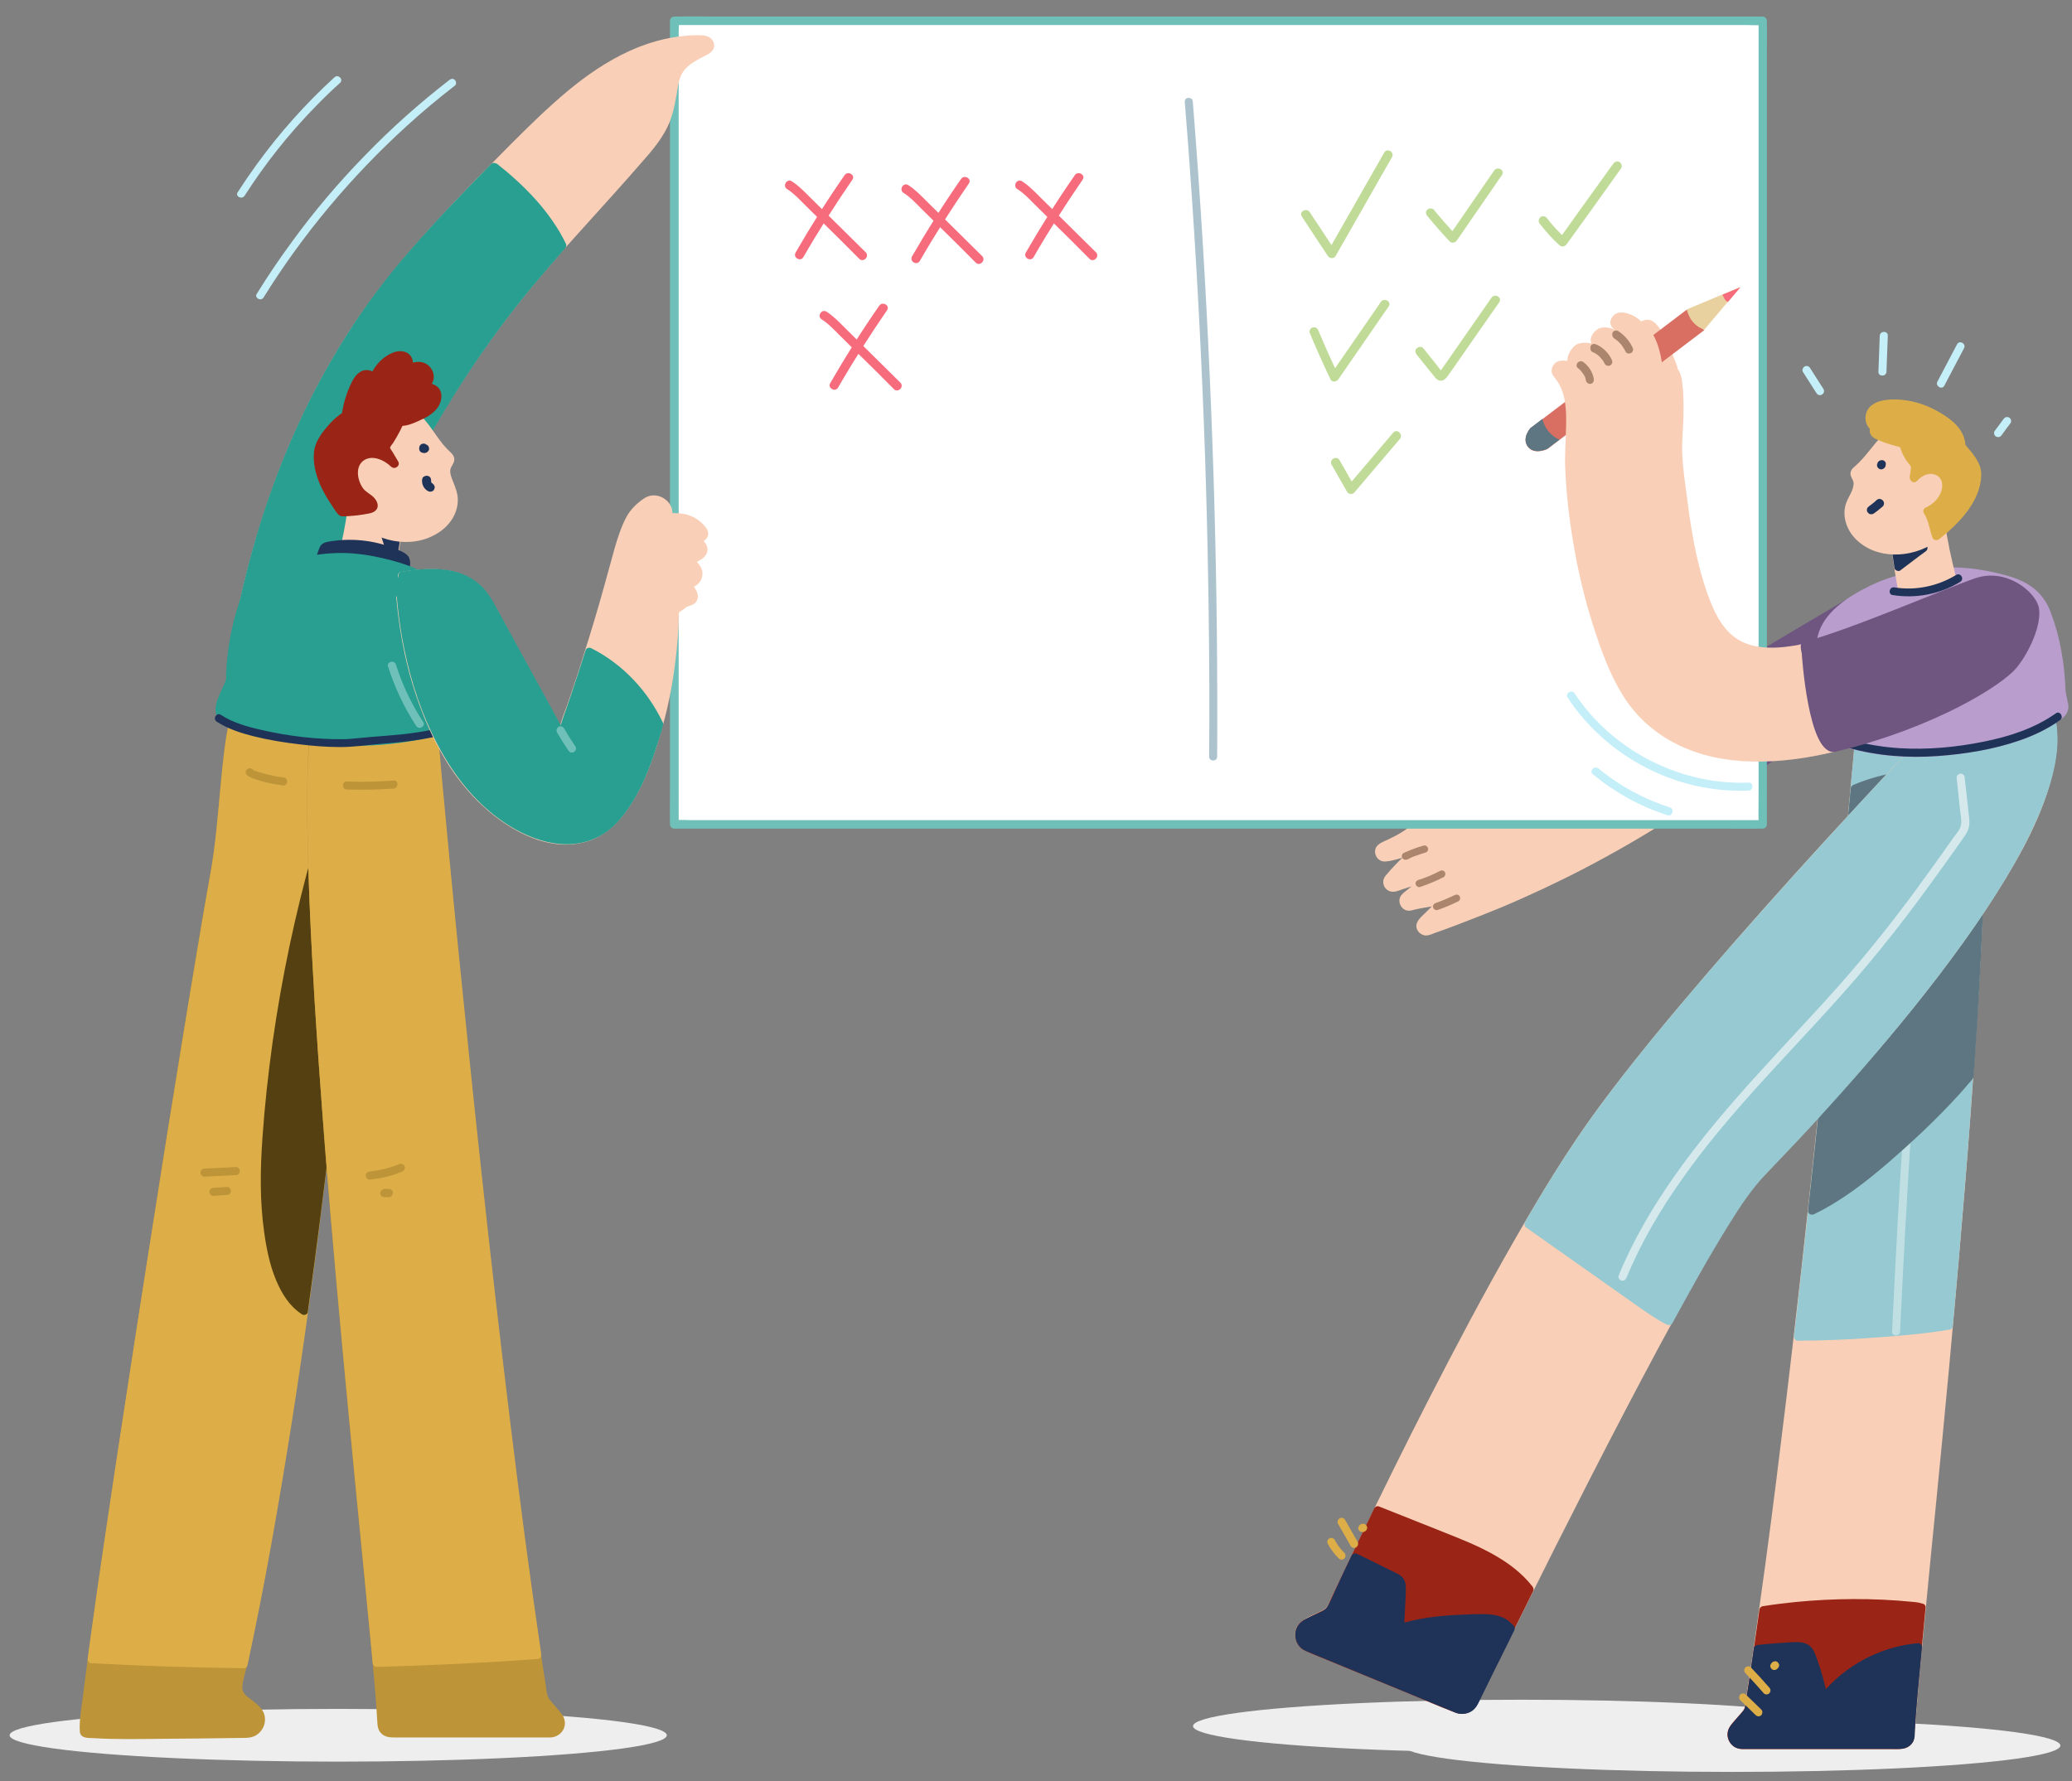 <?xml version="1.0" encoding="utf-8"?>
<!-- Generator: Adobe Illustrator 27.0.1, SVG Export Plug-In . SVG Version: 6.00 Build 0)  -->
<svg version="1.1" id="Layer_1" xmlns="http://www.w3.org/2000/svg" xmlns:xlink="http://www.w3.org/1999/xlink" x="0px" y="0px"
	 viewBox="0 0 926.9 796.9" style="enable-background:new 0 0 926.9 796.9;" xml:space="preserve">
<rect x="0" y="0" width="926.9" height="796.9" fill="#808080" stroke="none"/>
<style type="text/css">
	.st0{fill:#EEEEEE;}
	.st1{fill:#F9D0B7;}
	.st2{fill:#6F5680;}
	.st3{fill:#FFFFFF;}
	.st4{fill:#6FC0B8;}
	.st5{fill:#96C9D1;}
	.st6{fill:#C0DFE3;}
	.st7{fill:#5E7681;}
	.st8{fill:#B99DCD;}
	.st9{fill:#1F3359;}
	.st10{fill:#DDAE48;}
	.st11{fill:#9A2415;}
	.st12{fill:#D5E9ED;}
	.st13{fill:#9D88D4;}
	.st14{fill:#F76C7C;}
	.st15{fill:#C4EEF8;}
	.st16{fill:#AC856E;}
	.st17{fill:#ACC3CE;}
	.st18{fill:#C0DB98;}
	.st19{fill:#D86F62;}
	.st20{fill:#E8D19F;}
	.st21{fill:#BE9439;}
	.st22{fill:#554011;}
	.st23{fill:#289F90;}
	.st24{fill:#6F5680;stroke:#6F5680;stroke-width:1.198;stroke-miterlimit:10;}
</style>
<g>
	<ellipse class="st0" cx="151.3" cy="776.3" rx="147" ry="11.8"/>
</g>
<g>
	<ellipse class="st0" cx="774.7" cy="780.9" rx="147" ry="11.8"/>
</g>
<g>
	<ellipse class="st0" cx="680.7" cy="772.2" rx="147" ry="11.8"/>
</g>
<g>
	<path class="st1" d="M784,338.8c-43.7,33.8-93,60.3-145.2,78.2c-2.8,0.9-4.9-2.5-2.8-4.5l9.1-9c-4.8,0.6-9.5,1.4-14.2,2.5
		c-2.8,0.7-4.6-2.9-2.4-4.8l10.9-9.2c-5.1,2.1-10.4,3.9-15.7,5.4c-2.6,0.7-4.6-2.3-2.8-4.4c4.1-4.9,8.7-9.4,13.6-13.6
		c-4.6,2.2-9.6,3.8-14.7,4.6c-3,0.5-4.4-3.7-1.7-5.1c1.6-0.8,3.2-1.6,4.8-2.4c4.6-2.2,9.3-4.9,11.8-9.3c2.5-4.4,1.9-11-2.5-13.5
		c1.7-2.7,5.6-3.2,8.6-2.3s5.6,2.9,8.5,4.4c7.6,3.8,16.7,3.3,24.8,0.5c8-2.8,15.1-7.6,22.2-12.3"/>
	<g>
		<path class="st1" d="M783.2,337.4c-21.3,16.5-44,31.2-67.6,44.1c-23.6,12.8-48.2,23.8-73.6,32.7c-0.9,0.3-1.8,0.6-2.7,0.9
			c-0.5,0.2-1.1,0.5-1.7,0.3c-0.9-0.3-0.9-1.3-0.4-1.9c0.7-0.8,1.6-1.6,2.3-2.3c2.3-2.2,4.5-4.5,6.8-6.7c0.9-0.9,0.3-2.9-1.1-2.7
			c-4.2,0.5-8.4,1.2-12.5,2.1c-0.9,0.2-2.7,1.1-3.3-0.1c-0.3-0.6,0-1.1,0.4-1.5c2.5-2.3,5.2-4.4,7.8-6.6c1-0.9,2-1.7,3.1-2.6
			c1.2-1-0.1-3.3-1.6-2.7c-3.4,1.4-6.8,2.6-10.3,3.7c-1.7,0.6-3.5,1.2-5.2,1.6c-0.7,0.2-1.6,0-1.7-0.9c0-0.5,0.3-0.9,0.6-1.3
			c0.5-0.6,1.1-1.3,1.7-1.9c1.2-1.4,2.5-2.7,3.8-4c2.5-2.5,5-4.9,7.7-7.2c1.5-1.3-0.4-3.2-1.9-2.5c-4.3,2-8.8,3.4-13.4,4.3
			c-0.9,0.2-2.3,0.1-2-1.3c0.1-0.4,0.4-0.6,0.7-0.8c1.1-0.7,2.5-1.2,3.7-1.8c6.8-3.3,14.7-7.8,15.2-16.3c0.2-3.9-1.4-7.8-4.8-9.8
			c0.2,0.7,0.4,1.5,0.6,2.2c2.3-3.4,7.4-1.6,10.2,0c2,1.1,4,2.4,6.1,3.3c2.1,0.9,4.3,1.6,6.6,1.9c9.3,1.4,18.6-1.3,26.7-5.7
			c4.8-2.6,9.3-5.6,13.8-8.7c1.7-1.2,0.1-3.9-1.6-2.8c-8,5.4-16.3,11.1-25.9,13.4c-4.6,1.1-9.5,1.3-14.1,0.3
			c-2.3-0.5-4.5-1.3-6.5-2.5c-2.1-1.2-4.1-2.5-6.3-3.4c-4-1.7-9.2-1.4-11.8,2.5c-0.5,0.7-0.1,1.8,0.6,2.2c3,1.8,3.7,5.6,2.9,8.7
			c-0.9,4-4.2,6.8-7.6,8.8c-1.9,1.2-4,2.2-6,3.2c-1.7,0.8-4.1,1.6-5.2,3.3c-1.7,2.9,0.6,6.7,3.9,6.5c2.6-0.1,5.3-1,7.8-1.7
			c2.7-0.8,5.4-1.9,8-3.1c-0.6-0.8-1.3-1.7-1.9-2.5c-3.2,2.8-6.4,5.7-9.3,8.8c-1.5,1.5-2.9,3.1-4.3,4.8c-1,1.2-1.4,2.7-0.9,4.2
			c0.4,1.4,1.6,2.5,3,2.9c1.8,0.5,3.8-0.4,5.5-1c4.2-1.3,8.4-2.8,12.5-4.4c-0.5-0.9-1-1.8-1.6-2.7c-2.8,2.4-5.6,4.8-8.5,7.1
			c-1.1,0.9-2.4,1.8-3.2,2.9c-1.7,2.6,0,6.3,3.1,6.7c1.1,0.1,2.1-0.2,3.2-0.5c1.3-0.3,2.7-0.6,4-0.8c2.7-0.5,5.4-0.9,8.1-1.3
			c-0.4-0.9-0.8-1.8-1.1-2.7c-2.1,2-4.1,4.1-6.2,6.1c-2.2,2.2-5.7,4.8-3.5,8.3c0.6,0.9,1.6,1.6,2.7,1.9c1.6,0.4,3.3-0.4,4.8-1
			c3.2-1.1,6.4-2.3,9.6-3.5c6.6-2.5,13.2-5.1,19.8-7.8c26-10.9,51.1-24,74.9-39.1c13.4-8.4,26.3-17.5,38.8-27.2
			c0.7-0.5,1-1.4,0.6-2.2C785,337.3,783.9,336.9,783.2,337.4L783.2,337.4z"/>
	</g>
</g>
<g>
	<path class="st2" d="M835.5,264.7c-30.9,18.2-61.8,36.5-92.6,54.9c-2.4,1.4-5.1,3.2-5.5,6c-0.3,1.8,0.4,3.6,1.1,5.3
		c4.2,10,9.1,19.8,14.5,29.2c0.6,1,1.3,2.1,2.5,2.4c1,0.2,2-0.4,2.9-0.9c28.8-18.2,56.7-37.9,83.5-59c3.5-2.8,7.2-5.8,8.7-10"/>
	<g>
		<path class="st2" d="M834.6,263.1c-16.8,9.9-33.6,19.8-50.4,29.8c-8.4,5-16.7,9.9-25.1,14.9c-4.2,2.5-8.4,5-12.6,7.5
			c-3.4,2-7.7,3.9-9.9,7.3c-2.5,4,0.1,8.6,1.7,12.4c1.9,4.3,3.8,8.5,5.9,12.6c2,4.1,4.2,8.1,6.4,12.1c0.9,1.7,1.9,3.7,3.9,4.3
			c2.1,0.7,3.9-0.6,5.6-1.7c15.7-10,31.2-20.4,46.4-31.2c7.5-5.4,15-10.9,22.4-16.5c3.7-2.8,7.4-5.7,11.1-8.5
			c3.2-2.5,6.7-4.9,9.3-8.1c1.2-1.5,2.2-3.2,2.9-5c0.8-2.2-2.7-3.1-3.5-1c-1.3,3.4-4.2,6-7,8.2c-3.4,2.7-6.8,5.4-10.3,8
			c-7,5.4-14,10.6-21.2,15.8c-14.3,10.4-28.9,20.4-43.8,30c-1.9,1.2-3.7,2.4-5.6,3.6c-0.9,0.6-1.9,1.2-2.8,1.8
			c-0.6,0.4-1.7,1.4-2.4,1.2c-0.6-0.1-1-1.1-1.3-1.5c-0.6-1-1.1-1.9-1.6-2.9c-1.1-1.9-2.1-3.9-3.1-5.8c-2.1-3.9-4-7.9-5.9-11.9
			c-0.9-2-1.8-4-2.7-6c-0.8-1.9-2.1-4.1-2.1-6.1c0-1.7,1.3-3,2.5-3.9c1.6-1.2,3.5-2.2,5.2-3.2c3.9-2.3,7.8-4.7,11.8-7
			c8-4.8,16-9.5,24-14.3c15.9-9.4,31.9-18.9,47.9-28.3c2-1.2,4-2.4,6-3.5C838.4,265,836.6,261.9,834.6,263.1L834.6,263.1z"/>
	</g>
</g>
<rect x="301.6" y="9.3" class="st3" width="487" height="359"/>
<g>
	<path class="st4" d="M788.6,366.9c-4.4,0-8.7,0-13.1,0c-11.8,0-23.6,0-35.4,0c-17.5,0-35,0-52.4,0c-21.3,0-42.7,0-64,0
		c-23.3,0-46.6,0-69.8,0c-23.7,0-47.3,0-71,0c-21.9,0-43.8,0-65.7,0c-18.6,0-37.2,0-55.7,0c-13.4,0-26.7,0-40.1,0
		c-4.1,0-8.3,0-12.4,0c-2.1,0-4.4-0.2-6.5,0c-0.3,0-0.6,0-0.8,0c0.6,0.6,1.2,1.2,1.9,1.9c0-3.2,0-6.4,0-9.6c0-8.7,0-17.5,0-26.2
		c0-12.9,0-25.8,0-38.6c0-15.7,0-31.4,0-47.1c0-17.3,0-34.6,0-51.9c0-17.4,0-34.7,0-52.1c0-16.2,0-32.4,0-48.6c0-13.7,0-27.4,0-41.1
		c0-9.9,0-19.8,0-29.7c0-3.1,0-6.1,0-9.2c0-1.6,0.2-3.3,0-4.8c0-0.2,0-0.4,0-0.6c-0.6,0.6-1.2,1.2-1.9,1.9c4.4,0,8.7,0,13.1,0
		c11.8,0,23.6,0,35.4,0c17.5,0,35,0,52.4,0c21.3,0,42.7,0,64,0c23.3,0,46.6,0,69.8,0c23.7,0,47.3,0,71,0c21.9,0,43.8,0,65.7,0
		c18.6,0,37.2,0,55.7,0c13.4,0,26.7,0,40.1,0c4.1,0,8.3,0,12.4,0c2.1,0,4.4,0.2,6.5,0c0.3,0,0.6,0,0.8,0c-0.6-0.6-1.2-1.2-1.9-1.9
		c0,3.2,0,6.4,0,9.6c0,8.7,0,17.5,0,26.2c0,12.9,0,25.8,0,38.6c0,15.7,0,31.4,0,47.1c0,17.3,0,34.6,0,51.9c0,17.4,0,34.7,0,52.1
		c0,16.2,0,32.4,0,48.6c0,13.7,0,27.4,0,41.1c0,9.9,0,19.8,0,29.7c0,4.7-0.1,9.3,0,14c0,0.2,0,0.4,0,0.6c0,2.4,3.7,2.4,3.7,0
		c0-3.2,0-6.4,0-9.6c0-8.7,0-17.5,0-26.2c0-12.9,0-25.8,0-38.6c0-15.7,0-31.4,0-47.1c0-17.3,0-34.6,0-51.9c0-17.4,0-34.7,0-52.1
		c0-16.2,0-32.4,0-48.6c0-13.7,0-27.4,0-41.1c0-9.9,0-19.8,0-29.7c0-4.7,0.1-9.3,0-14c0-0.2,0-0.4,0-0.6c0-1-0.9-1.9-1.9-1.9
		c-4.4,0-8.7,0-13.1,0c-11.8,0-23.6,0-35.4,0c-17.5,0-35,0-52.4,0c-21.3,0-42.7,0-64,0c-23.3,0-46.6,0-69.8,0c-23.7,0-47.3,0-71,0
		c-21.9,0-43.8,0-65.7,0c-18.6,0-37.2,0-55.7,0c-13.4,0-26.7,0-40.1,0c-6.3,0-12.6-0.1-18.9,0c-0.3,0-0.6,0-0.8,0
		c-1,0-1.9,0.9-1.9,1.9c0,3.2,0,6.4,0,9.6c0,8.7,0,17.5,0,26.2c0,12.9,0,25.8,0,38.6c0,15.7,0,31.4,0,47.1c0,17.3,0,34.6,0,51.9
		c0,17.4,0,34.7,0,52.1c0,16.2,0,32.4,0,48.6c0,13.7,0,27.4,0,41.1c0,9.9,0,19.8,0,29.7c0,4.7-0.1,9.3,0,14c0,0.2,0,0.4,0,0.6
		c0,1,0.9,1.9,1.9,1.9c4.4,0,8.7,0,13.1,0c11.8,0,23.6,0,35.4,0c17.5,0,35,0,52.4,0c21.3,0,42.7,0,64,0c23.3,0,46.6,0,69.8,0
		c23.7,0,47.3,0,71,0c21.9,0,43.8,0,65.7,0c18.6,0,37.2,0,55.7,0c13.4,0,26.7,0,40.1,0c6.3,0,12.6,0.1,18.9,0c0.3,0,0.6,0,0.8,0
		C791,370.6,791,366.9,788.6,366.9z"/>
</g>
<g>
	<path class="st1" d="M832.3,323.5c0,0-24.2,274.6-49.9,440.4c-0.1,0.8-0.5,1.6-1,2.3l-5.7,6.8c-2.5,3-0.4,7.6,3.6,7.6h70.8
		c2.2,0,4.4-1.5,4.5-3.7c1.8-40.7,37.3-343,30.6-440c-4.1-59.3,12.7,6.4-0.3-19.7"/>
	<g>
		<path class="st1" d="M830.5,323.5c-0.4,4.4-0.8,8.8-1.2,13.2c-1.1,12-2.2,24.1-3.4,36.1c-1.7,17.9-3.4,35.8-5.2,53.7
			c-2.2,22.2-4.5,44.4-6.8,66.6c-2.6,24.8-5.3,49.5-8,74.2c-2.9,25.5-5.8,51-9,76.4c-3,24.8-6.2,49.6-9.7,74.3
			c-1.6,11.5-3.2,22.9-5,34.4c-0.4,2.7-0.8,5.5-1.2,8.2c-0.3,2.1-0.5,3.7-1.9,5.4c-2.1,2.6-6.1,5.9-6.3,9.4c-0.3,4,2.9,6.8,6.7,6.9
			c1.6,0,3.1,0,4.7,0c7.1,0,14.2,0,21.4,0c14.4,0,28.8,0,43.3,0c2.4,0,4.7-0.3,6.4-2.3c1.5-1.8,1.3-4.2,1.4-6.4
			c0.2-3.9,0.6-7.8,0.9-11.8c1-12.4,2.2-24.7,3.4-37.1c1.6-17.1,3.3-34.1,5-51.2c2-20.1,3.9-40.2,5.8-60.4c2-21.8,4-43.6,5.8-65.5
			c1.9-21.9,3.6-43.8,5.1-65.7c1.4-20.4,2.7-40.7,3.7-61.1c0.8-17.5,1.4-34.9,1.5-52.4c0-7.1-0.1-14.2-0.3-21.3
			c-0.3-8.8-1.2-17.5-1.2-26.3c0-2.7,0-5.5,0.7-8.1c0.1-0.3,0.1-0.3,0.1-0.2c-0.3,0.1-0.6,0.4-1.2,0.4c-0.4,0-0.3-0.4-0.3-0.1
			c0,0.2,0-0.1,0.2,0.4c1.2,2.2,2.2,5.9,2.3,8.4c0,0.3,0,0.6,0,0.8c0-0.1-0.1,0.1,0,0c0.2-0.2,0.6-0.6,1.4-0.7
			c0.3,0,0.4,0.1,0.4,0.1c-1.1-1.6-2.4-3.6-3.5-5.7c-1-2.1-4.1-0.2-3.1,1.8c0.8,1.6,5.3,11,8,6.1c1.4-2.5-0.2-7-1-9.5
			c-0.7-2.1-3.5-8-6.2-4c-1.1,1.7-1.2,4.2-1.3,6.1c-0.3,4.8-0.1,9.7,0.2,14.5c0.8,15.1,1.3,30,1.1,45.1c-0.2,18.2-1,36.5-1.9,54.7
			c-1.1,20.9-2.5,41.8-4,62.7c-1.6,22.2-3.5,44.4-5.4,66.6c-1.9,21.7-3.9,43.5-5.9,65.2c-1.9,19.9-3.8,39.7-5.7,59.6
			c-1.6,16.3-3.2,32.7-4.8,49c-1.1,11.2-2.1,22.3-3,33.5c-0.1,1.8-0.3,3.7-0.4,5.5c-0.1,2,0.3,4.9-2.2,5.5c-1.1,0.3-2.5,0.1-3.6,0.1
			c-2.7,0-5.5,0-8.2,0c-16.5,0-33,0-49.6,0c-2.6,0-5.1,0-7.7,0c-1.4,0-3.3,0.3-4.4-0.7c-3.1-2.7,2.8-7.7,4.4-9.6
			c1.3-1.5,2.1-2.9,2.4-4.9c0.4-2.7,0.8-5.5,1.2-8.2c3.6-23.7,6.8-47.4,9.9-71.2c3.3-25.4,6.4-50.9,9.4-76.4
			c3-25.6,5.9-51.2,8.7-76.8c2.6-23.8,5.1-47.7,7.5-71.5c2.1-20.5,4.1-41,6.1-61.5c1.5-15.3,2.9-30.7,4.4-46
			c0.8-8.4,1.5-16.8,2.3-25.2c0.1-1.1,0.2-2.2,0.3-3.3C834.3,321.2,830.7,321.2,830.5,323.5L830.5,323.5z"/>
	</g>
</g>
<g>
	<path class="st5" d="M804.3,598c19.6-0.2,39.2-1.4,58.7-3.6c2.9-0.3,5.9-0.7,8.8-1.2c8.8-96.9,17-205.1,13.4-256.3
		c-0.7-9.4-0.8-15.7-0.6-19.7l-52.3,6.3C832.3,323.5,820.3,459.5,804.3,598z"/>
	<g>
		<path class="st5" d="M804.3,599.8c11.5-0.1,23-0.5,34.4-1.4c11.2-0.8,22.5-1.7,33.6-3.6c0.8-0.1,1.3-1,1.3-1.7
			c1.9-20.9,3.7-41.8,5.4-62.7c1.7-20.6,3.2-41.2,4.6-61.8c1.3-18.9,2.4-37.8,3.2-56.8c0.7-16.1,1.1-32.2,1.1-48.3
			c0-6.5-0.1-13-0.4-19.6c-0.3-7.6-1.1-15.2-1.1-22.8c0-1.4,0-2.8,0.1-4.1c0-0.9-0.9-1.9-1.8-1.8c-5.9,0.7-11.8,1.4-17.7,2.1
			c-9.4,1.1-18.8,2.3-28.2,3.4c-2.2,0.3-4.3,0.5-6.5,0.8c-1,0.1-1.7,0.7-1.8,1.8c-0.4,4.9-0.9,9.7-1.3,14.6
			c-1.2,13.2-2.4,26.5-3.7,39.7c-1.9,19.6-3.8,39.1-5.7,58.7c-2.4,24.1-4.9,48.3-7.4,72.4c-2.8,26.4-5.7,52.7-8.7,79.1
			c-0.4,3.3-0.8,6.7-1.2,10c-0.3,2.3,3.3,2.3,3.6,0c3.1-26.6,6-53.2,8.9-79.8c2.6-24.4,5.1-48.9,7.6-73.3c2-20.2,4-40.4,5.9-60.7
			c1.4-14.2,2.7-28.4,4-42.5c0.4-4.1,0.8-8.2,1.1-12.4c0.2-1.8,0.5-3.7,0.5-5.5c0-0.1,0-0.2,0-0.2c-0.6,0.6-1.2,1.2-1.8,1.8
			c5.9-0.7,11.8-1.4,17.7-2.1c9.4-1.1,18.8-2.3,28.2-3.4c2.2-0.3,4.3-0.5,6.5-0.8c-0.6-0.6-1.2-1.2-1.8-1.8
			c-0.4,7.6,0.3,15.1,0.8,22.7c0.4,6.2,0.5,12.5,0.6,18.7c0.2,15.7-0.2,31.3-0.8,46.9c-0.7,18.7-1.7,37.3-2.9,55.9
			c-1.3,20.5-2.8,41-4.5,61.4c-1.7,20.9-3.5,41.9-5.4,62.8c-0.2,2.5-0.5,5-0.7,7.5c0.4-0.6,0.9-1.2,1.3-1.7
			c-11,1.8-22.1,2.7-33.2,3.5c-11.3,0.8-22.6,1.2-33.9,1.3C802,596.2,802,599.8,804.3,599.8z"/>
	</g>
</g>
<g>
	<path class="st6" d="M853.2,478.8c-2.1,30.3-4,60.7-5.5,91c-0.4,8.6-0.9,17.2-1.3,25.9c-0.1,2.3,3.5,2.3,3.6,0
		c1.4-30.4,3.1-60.7,5-91c0.6-8.6,1.1-17.2,1.8-25.8C857,476.5,853.4,476.5,853.2,478.8L853.2,478.8z"/>
</g>
<g>
	<path class="st7" d="M849.7,347.2c-6.9,1-13.6,2.9-20,5.6c-3.6,38.4-10.4,110.1-19,188.9c14.3-6.8,27.1-17.5,39-28.3
		c11.1-10,22-20.4,31.4-31.9c3-43.1,5.1-83.3,5.1-114.1c-4.5-2.5-9.4-4.2-14.4-5L849.7,347.2z"/>
	<g>
		<path class="st7" d="M849.2,345.5c-6.9,1-13.6,2.9-20,5.6c-0.8,0.3-1.2,0.9-1.3,1.7c-1.8,19.6-3.7,39.1-5.6,58.7
			c-2.6,26.6-5.3,53.2-8.1,79.8c-1.8,16.8-3.5,33.6-5.4,50.3c-0.2,1.5,1.6,2.1,2.7,1.6c12.4-6,23.3-14.5,33.7-23.5
			c10.6-9.2,20.9-18.8,30.4-29.2c1.2-1.3,2.3-2.5,3.4-3.8c0.5-0.6,1-1.2,1.5-1.8c0.7-0.8,1.6-1.6,2.1-2.5c0.4-0.7,0.3-1.6,0.4-2.4
			c0.1-1,0.1-2,0.2-3c0.1-1.9,0.3-3.8,0.4-5.7c0.5-7.3,1-14.7,1.4-22c0.8-13.8,1.5-27.5,2.1-41.3c0.5-13.6,0.9-27.1,0.9-40.7
			c0-0.6-0.3-1.2-0.9-1.6c-2.5-1.4-5.1-2.6-7.8-3.5c-1.3-0.4-2.6-0.8-3.9-1.1c-0.7-0.2-1.5-0.4-2.2-0.4c-0.3,0-0.5,0-0.5,0
			c-0.4-0.1-0.8-0.6-1.2-0.8c-0.8-0.6-1.7-1.1-2.5-1.7c-4.8-3.3-9.6-6.6-14.4-10c-1.3-0.9-2.6-1.8-3.9-2.7c-1.9-1.3-3.7,1.8-1.8,3.1
			c3.4,2.3,6.7,4.6,10.1,7c3.9,2.7,7.7,5.6,11.7,8.1c0.3,0.2,0.7,0.3,1.1,0.4c1.5,0.3,3,0.6,4.4,1c3.2,0.9,6.2,2.2,9.1,3.8
			c-0.3-0.5-0.6-1-0.9-1.6c0,13.3-0.4,26.7-0.9,40c-0.6,15.3-1.4,30.7-2.4,46c-0.6,9.4-1.2,18.7-1.9,28.1c0.2-0.4,0.4-0.8,0.5-1.3
			c-7.8,9.5-16.5,18.2-25.5,26.5c-8.7,8.1-17.6,16.1-27.3,23.1c-5.4,3.9-11.1,7.4-17.1,10.3c0.9,0.5,1.8,1,2.7,1.6
			c3.2-29.2,6.3-58.3,9.2-87.5c2.4-23.9,4.8-47.8,7-71.7c0.9-9.9,1.9-19.8,2.8-29.7c-0.4,0.6-0.9,1.2-1.3,1.7
			c6.4-2.7,13.1-4.6,20-5.6c1-0.1,1.5-1.4,1.3-2.2C851.1,345.7,850.2,345.3,849.2,345.5z"/>
	</g>
</g>
<g>
	<path class="st1" d="M917.9,322.5H869c0,0-106.7,111.1-154.8,177.4c-45,62-110.2,201.4-118.5,219.3c-0.6,1.2-1.5,2.2-2.8,2.8
		l-8.3,4.2c-4.6,2.3-4.4,9,0.4,10.9l66.8,27.5c2.9,1.2,6.3-0.1,7.7-2.9c15.8-32.4,103.3-210.6,127-235.2
		C812.5,499.4,928.8,378.6,917.9,322.5"/>
	<g>
		<path class="st1" d="M917.9,320.7c-15,0-30,0-44.9,0c-1.5,0-4-0.5-5.2,0.5c-0.5,0.4-1,1-1.5,1.5c-3.3,3.5-6.7,7-10,10.5
			c-13.6,14.4-27.1,29-40.5,43.6c-17.9,19.6-35.6,39.4-52.8,59.5c-16.5,19.2-32.7,38.7-47.8,59.1c-14,19-26.2,39.3-37.9,59.7
			c-13.4,23.4-26,47.2-38.3,71.2c-10.5,20.5-20.7,41.2-30.7,62c-3.3,6.9-6.6,13.8-9.9,20.7c-1,2.2-2.1,4.4-3.1,6.6
			c-0.4,0.8-0.7,1.5-1.1,2.3c-1,2-2.7,2.6-4.5,3.5c-3.7,1.8-8.7,3.4-10,7.8c-1.2,4.2,1.3,7.9,5.1,9.5c5.2,2.2,10.5,4.3,15.7,6.5
			c15.9,6.6,31.9,13.1,47.8,19.7c1.6,0.6,3.2,1.5,4.9,1.7c4.9,0.5,7.3-3.2,9.1-7c2.6-5.4,5.3-10.7,7.9-16.1
			c8.3-16.8,16.6-33.6,25-50.3c10.4-20.6,20.9-41.2,31.6-61.7c10.2-19.5,20.6-39,31.4-58.2c7.7-13.6,15.4-27.4,24.6-40
			c2.7-3.7,6-7,9.2-10.4c5.3-5.5,10.5-11,15.7-16.6c14.6-15.8,28.9-31.9,42.6-48.5c15.3-18.6,30-37.9,42.9-58.3
			c10.8-17.1,21.2-35.6,25.5-55.5c1.6-7.3,2.2-14.8,0.8-22.1c-0.4-2.3-3.9-1.3-3.5,1c2.9,15.3-3.3,31.7-9.7,45.3
			c-8.9,19.3-20.8,37.2-33.2,54.3c-13.1,18.1-27.3,35.4-41.9,52.3c-11.7,13.4-23.7,26.6-35.9,39.5c-3.6,3.8-7.4,7.6-11,11.5
			c-3.3,3.6-6.1,7.7-8.8,11.7c-8.8,13.2-16.6,27-24.3,40.8c-10.1,18.2-19.9,36.6-29.6,55.1c-9.9,19-19.7,38.2-29.3,57.3
			c-8,15.8-15.9,31.7-23.7,47.5c-2.7,5.4-5.4,10.9-8,16.3c-0.9,1.9-1.8,3.8-2.7,5.6c-1.6,3.1-4.3,3.1-7,2
			c-13.8-5.7-27.7-11.4-41.5-17c-6.8-2.8-13.5-5.6-20.3-8.3c-1.3-0.5-2.6-1-3.8-1.6c-1.8-0.9-2.8-2.8-2.4-4.8c0.4-2,2-2.7,3.6-3.5
			c3.5-1.8,8.5-3.3,10.5-7c0.8-1.5,1.4-3,2.1-4.5c2.5-5.4,5-10.7,7.6-16.1c8.4-17.6,17-35.2,25.7-52.7
			c11.1-22.1,22.4-44.1,34.3-65.8c11.4-21,23.3-41.8,36.2-61.8c11.6-18,24.7-34.9,38.3-51.5c15.8-19.4,32.2-38.4,48.9-57.1
			c15.2-17.1,30.6-34,46.2-50.8c9.8-10.6,19.7-21.2,29.7-31.6c1.4-1.5,2.8-2.9,4.2-4.4c-0.4,0.2-0.8,0.4-1.3,0.5
			c14.3,0,28.6,0,42.8,0c2,0,4,0,6.1,0C920.2,324.3,920.2,320.7,917.9,320.7L917.9,320.7z"/>
	</g>
</g>
<g>
	<path class="st5" d="M917.9,322.5H869c0,0-106.7,111.1-154.8,177.4c-9.5,13.1-20,29.7-30.6,47.9c16.4,11.6,32.8,23.1,49.2,34.7
		c4.4,3.1,8.9,6.2,13.6,8.7c17-31.2,32-56.5,39.9-64.7C812.5,499.4,928.8,378.6,917.9,322.5z"/>
	<g>
		<path class="st5" d="M917.9,320.7c-6.9,0-13.8,0-20.7,0c-8.9,0-17.8,0-26.8,0c-1.2,0-2.2,0-3.1,0.9c-1,1.1-2,2.1-3,3.2
			c-4.6,4.9-9.2,9.7-13.8,14.6c-7.3,7.8-14.6,15.6-21.8,23.4c-9,9.8-18,19.6-26.9,29.5c-9.8,10.9-19.6,21.9-29.2,32.9
			c-9.7,11.1-19.2,22.3-28.6,33.6c-8.6,10.4-17.1,21-25.2,31.8c-10.3,13.7-19.7,27.9-28.6,42.6c-2.7,4.5-5.4,9-8,13.5
			c-0.5,0.9-0.2,1.9,0.6,2.5c16.4,11.6,32.8,23.1,49.2,34.7c4.4,3.1,8.8,6.2,13.6,8.7c0.8,0.4,2,0.2,2.5-0.6
			c8.2-15.1,16.6-30.2,25.7-44.8c4.8-7.7,9.8-15.3,16.1-21.9c4.7-4.9,9.4-9.9,14.1-14.8c6.5-6.9,12.8-13.9,19.1-20.9
			c7.4-8.3,14.7-16.7,21.8-25.2c7.7-9.2,15.2-18.5,22.5-28.1c7.3-9.6,14.3-19.3,21-29.3c6.2-9.3,12-18.9,17.2-28.8
			c4.5-8.7,8.5-17.7,11.4-27.1c2.3-7.7,3.9-15.8,3.3-23.8c-0.1-1.8-0.4-3.5-0.7-5.3c-0.4-2.3-3.9-1.3-3.5,1c1.3,7,0.5,14.7-1.2,21.8
			c-2.1,9-5.6,17.7-9.6,26c-4.7,9.9-10.3,19.4-16.1,28.6c-6.3,10-13.1,19.6-20.2,29.1c-7.1,9.6-14.5,18.9-22.1,28.1
			c-7.2,8.7-14.5,17.3-22,25.8c-6.5,7.3-13.1,14.6-19.7,21.7c-5.1,5.5-10.2,10.9-15.3,16.2c-1.9,1.9-3.8,3.8-5.5,5.8
			c-3.2,3.6-6,7.6-8.6,11.6c-8.6,13-16.3,26.6-23.9,40.2c-2.3,4.1-4.6,8.2-6.8,12.4c0.8-0.2,1.6-0.4,2.5-0.6
			c-8.6-4.5-16.4-10.6-24.3-16.2c-8.2-5.8-16.4-11.6-24.6-17.3c-4.6-3.3-9.3-6.5-13.9-9.8c0.2,0.8,0.4,1.6,0.6,2.5
			c8-13.7,16.2-27.2,25.2-40.2c5.9-8.7,12.3-17.1,18.8-25.3c13.7-17.6,28.1-34.6,42.7-51.5c14.7-17,29.6-33.7,44.8-50.3
			c12.1-13.2,24.2-26.4,36.5-39.4c3.9-4.1,7.7-8.2,11.6-12.3c1.8-1.9,3.8-3.7,5.5-5.7c0.1-0.1,0.2-0.2,0.2-0.2
			c-0.4,0.2-0.8,0.4-1.3,0.5c5.5,0,11,0,16.5,0c8.8,0,17.6,0,26.3,0c2,0,4,0,6,0C920.2,324.3,920.2,320.7,917.9,320.7z"/>
	</g>
</g>
<g>
	<path class="st8" d="M922.2,308.8c-0.3-11-2.3-21.9-5.8-32.3c-0.8-2.4-1.7-4.8-3-6.9c-5.4-8.5-16.4-10.9-26.3-12.7
		c-0.6-0.1-1.3-0.2-1.9-0.3c-10.1-1.8-20.4-1.4-30.3,1.2l0,0c-10.5,2-20.5,6.4-29.1,12.7c-3.7,2.7-7.2,5.9-9.3,10
		c-4.1,8.1-1.9,17.9,0.5,26.7c1.9,7,3.7,14.1,5.6,21.1c0.2,0.9,0.5,1.7,1,2.4c0.8,1.1,2.2,1.6,3.5,2c15.6,4.5,32.3,4.9,48.4,2.8
		c15.4-2,32.1-5.7,45-14.9C926.3,316.6,922.4,314.5,922.2,308.8z"/>
	<g>
		<path class="st8" d="M924,308.8c-0.4-11.8-2.4-23.8-6.6-34.8c-1.7-4.6-4.4-8.5-8.4-11.4c-3.6-2.6-8-4.3-12.3-5.4
			c-10.5-2.8-21.6-4.2-32.4-2.9c-5.5,0.7-11.1,1.8-16.4,3.4c-5.2,1.5-10.2,3.6-15,6.2c-8.9,4.9-18.4,11.7-20.1,22.4
			c-0.9,5.4-0.1,10.8,1.1,16c1.3,5.7,2.9,11.3,4.4,17c0.8,3,1.6,6.1,2.4,9.1c0.7,2.5,1.6,4.4,4,5.5c2.6,1.1,5.5,1.7,8.2,2.3
			c2.9,0.6,5.8,1.1,8.8,1.5c11.5,1.5,23.1,1.2,34.6-0.4c10.3-1.4,20.6-3.4,30.4-7.2c4.8-1.9,9.4-4.2,13.6-7.1
			c1.8-1.2,3.7-2.5,4.5-4.5c0.7-1.5,0.6-3.1,0.1-4.7C924.7,312.1,924.1,310.5,924,308.8c-0.1-2.3-3.7-2.3-3.6,0
			c0.1,1.8,0.5,3.6,1,5.3c0.3,1.1,0.6,2,0.2,2.9c-0.9,1.8-3.2,2.9-4.8,3.9c-2,1.2-4,2.4-6.1,3.4c-8.8,4.3-18.4,6.7-27.9,8.3
			c-10.4,1.8-21,2.7-31.6,2.2c-5.5-0.3-10.9-0.9-16.3-2c-2.6-0.5-5.3-1.1-7.8-1.9c-0.9-0.3-1.8-0.7-2.3-1.6
			c-0.5-1.1-0.7-2.5-1.1-3.8c-1.5-5.6-3-11.2-4.5-16.8c-1.3-4.9-2.7-9.9-3.1-15.1c-0.4-4.9,0.3-9.8,2.9-14c2.6-4,6.6-7,10.5-9.6
			c4.2-2.8,8.7-5.2,13.4-7c4.7-1.8,9.5-2.9,14.3-4c5.4-1.2,11-1.8,16.6-1.7c5.3,0.1,10.5,0.9,15.7,1.9c7.7,1.5,16.8,3.7,21.7,10.4
			c3,4.2,4.3,9.7,5.6,14.7c1.4,5.4,2.4,10.9,3,16.4c0.3,2.7,0.5,5.4,0.5,8.1C920.5,311.1,924.1,311.2,924,308.8z"/>
	</g>
</g>
<g>
	<path class="st9" d="M826.7,334.5c13.1,3.7,26.9,4.7,40.4,3.7c12.2-0.9,24.6-2.9,36.2-6.9c6.4-2.2,12.6-5.1,18.2-9.1
		c1.9-1.3,0.1-4.4-1.8-3.1c-9.6,6.8-20.9,10.4-32.3,12.7c-12.4,2.5-25.2,3.7-37.9,2.9c-7.4-0.5-14.7-1.7-21.8-3.7
		C825.4,330.4,824.5,333.9,826.7,334.5L826.7,334.5z"/>
</g>
<g>
	<path class="st1" d="M846.9,238.9c1.6,9.3,2.8,18.7,4.6,28c0.6,3,2.1,6.2,5,7.7c1.7,0.8,3.6,1,5.4,0.9c6.8-0.3,12.3-4.3,12.2-11
		c0-2.7-0.8-5.4-1.5-8.1c-2-7.6-3.5-15.2-4.5-22.9"/>
	<g>
		<path class="st1" d="M845.1,239.4c1.2,7.3,2.2,14.6,3.5,21.9c1,5.8,1.8,13,8.2,15.3c4.9,1.8,11.5,0.3,15.3-3.2
			c4.6-4.1,4.1-10.1,2.8-15.6c-2-8-3.8-16.1-4.9-24.3c-0.1-1-0.7-1.8-1.8-1.8c-0.9,0-1.9,0.8-1.8,1.8c0.9,6.6,2,13.1,3.6,19.6
			c0.8,3.3,1.9,6.6,2.3,9.9c0.2,2.2,0,4.3-1.2,6.2c-2.3,3.6-7.6,5-11.6,4.4c-6.1-1-6.4-8.2-7.3-13c-1.3-7.4-2.3-14.8-3.5-22.2
			C848.2,236.1,844.7,237.1,845.1,239.4L845.1,239.4z"/>
	</g>
</g>
<g>
	<path class="st9" d="M849.2,253.6c-0.8-4.9-1.5-9.8-2.3-14.7l4-1l9.6,7.3C856.6,247.8,852.9,250.8,849.2,253.6z"/>
	<g>
		<path class="st9" d="M850.9,253.1c-0.8-4.9-1.5-9.8-2.3-14.7c-0.4,0.7-0.8,1.5-1.3,2.2c1.3-0.3,2.6-0.7,4-1
			c-0.5-0.1-0.9-0.1-1.4-0.2c3.2,2.4,6.4,4.9,9.6,7.3c0-1,0-2.1,0-3.1c-3.8,2.7-7.4,5.6-11.2,8.4c-0.8,0.6-1.2,1.6-0.6,2.5
			c0.5,0.8,1.7,1.2,2.5,0.6c3.8-2.8,7.4-5.7,11.2-8.4c1.2-0.8,1.1-2.3,0-3.1c-1.8-1.3-3.5-2.7-5.3-4c-1.1-0.8-2.2-1.7-3.3-2.5
			c-0.8-0.6-1.3-1.1-2.5-0.9c-1.3,0.3-2.5,0.6-3.8,1c-1,0.3-1.4,1.3-1.3,2.2c0.8,4.9,1.6,9.8,2.3,14.7c0.1,1,1.4,1.5,2.2,1.3
			C850.7,255,851.1,254,850.9,253.1z"/>
	</g>
</g>
<g>
	<g>
		<path class="st1" d="M880,209.3c-0.2-4.1-1.5-8-4.3-11.4c-6.7-7.9-20.9-10.9-29.4-4.4c-6.1,4.7-9.6,11.9-15.6,16.6
			c-0.4,0.3-0.9,0.7-1,1.2c-0.2,0.8,0.5,1.5,0.9,2.3c2.1,4.4-2.3,8.9-3.2,13.1c-1.4,6.7,2.3,12.6,8,16c7,4.2,15.8,4.3,23.3,1.3
			C872.1,238.9,880.7,223.3,880,209.3z"/>
		<g>
			<path class="st1" d="M881.9,209.3c-0.4-6.6-3.4-12.4-8.8-16.3c-4.4-3.2-10-4.9-15.4-4.9c-5.9,0-11,2.2-15.2,6.3
				c-4.6,4.5-7.9,10.1-12.8,14.3c-1.3,1-2.2,2.3-1.8,4c0.4,1.4,1.4,2.3,1.3,3.9c-0.2,2.9-2.2,5.5-3.2,8.1c-2.2,5.7-0.1,12.1,4,16.3
				c9.2,9.5,25.1,8.8,35.5,1.7C876.1,235.3,882.5,222.1,881.9,209.3c-0.1-2.4-3.9-2.5-3.8,0c0.4,10.1-3.8,20.3-11.1,27.2
				c-8,7.6-20.8,10.4-30.6,4.6c-4.4-2.6-7.7-7.1-7.3-12.4c0.4-5.3,5.6-9.6,3.5-15.1c-0.2-0.4-0.5-1.5-0.9-1.8c0-0.1-0.1-0.1-0.1-0.2
				c-0.1,0.4-0.1,0.5,0.2,0.1c0.3-0.1,0.6-0.5,0.9-0.7c1.1-0.9,2.2-2,3.1-3.1c2-2.2,3.8-4.5,5.6-6.8c3.3-4,6.9-7.7,12.1-8.9
				c5.2-1.2,10.8,0,15.4,2.6c5.4,3,8.7,8.2,9.1,14.4C878.3,211.8,882.1,211.8,881.9,209.3z"/>
		</g>
	</g>
	<g>
		<path class="st9" d="M840,208.5C840,208.5,840,208.5,840,208.5c-0.1-0.1-0.1-0.3-0.2-0.4c0,0,0,0.1,0,0.1c0-0.2,0-0.3-0.1-0.5
			c0,0,0,0.1,0,0.1c0-0.2,0-0.3,0.1-0.5c0,0,0,0.1,0,0.1c0.1-0.2,0.1-0.3,0.2-0.5c0,0,0,0.1-0.1,0.1c0.1-0.1,0.2-0.3,0.3-0.4
			c0,0,0,0.1-0.1,0.1c0.1-0.1,0.3-0.2,0.4-0.3c0,0,0,0,0,0c-0.2,0.1-0.4,0.3-0.5,0.5c-0.2,0.2-0.3,0.4-0.3,0.6
			c-0.1,0.3-0.1,0.5,0,0.8c0,0.3,0.1,0.5,0.2,0.7c0.1,0.1,0.2,0.3,0.3,0.4c0.2,0.2,0.5,0.4,0.8,0.5c0.2,0,0.3,0,0.5,0.1
			c0.3,0,0.7-0.1,1-0.3c0,0,0,0,0,0c0.1-0.1,0.3-0.2,0.4-0.3c0,0,0,0,0,0c0,0,0,0,0,0c0,0,0,0,0,0c0,0,0,0,0,0
			c0.1-0.1,0.1-0.1,0.2-0.2c0.1-0.1,0.1-0.1,0.2-0.2c0,0,0,0,0-0.1c0.1-0.2,0.2-0.3,0.2-0.5c0,0,0,0,0,0c0-0.2,0.1-0.4,0.1-0.5
			c0,0,0-0.1,0-0.1c0-0.1,0-0.2,0-0.3c0-0.1,0-0.2,0-0.3c0,0,0,0,0,0c-0.1-0.2-0.1-0.4-0.2-0.5c-0.1-0.2-0.3-0.4-0.5-0.5
			c-0.2-0.2-0.4-0.3-0.6-0.3c-0.3-0.1-0.5-0.1-0.8,0c-0.3,0-0.5,0.1-0.7,0.2c-0.1,0.1-0.3,0.2-0.4,0.3c-0.2,0.2-0.4,0.5-0.5,0.8
			c0,0.2,0,0.3-0.1,0.5C839.7,207.9,839.8,208.2,840,208.5L840,208.5z"/>
	</g>
	<g>
		<path class="st9" d="M838.1,229.8c1.5-1,2.8-2.1,4.1-3.2c0.4-0.3,0.6-0.9,0.6-1.4c0-0.5-0.2-1-0.6-1.4c-0.4-0.3-0.8-0.6-1.4-0.6
			c-0.5,0-1,0.2-1.4,0.6c-0.6,0.6-1.3,1.2-2,1.7c0.1-0.1,0.3-0.2,0.4-0.3c-0.6,0.4-1.1,0.9-1.7,1.3c-0.4,0.3-0.7,0.6-0.9,1.1
			c-0.1,0.5-0.1,1.1,0.2,1.5c0.3,0.4,0.7,0.8,1.1,0.9C837.1,230.1,837.7,230.1,838.1,229.8L838.1,229.8z"/>
	</g>
	<g>
		<path class="st10" d="M862.4,228.7c2.2,3.2,2.5,7.4,3.9,11.1c8.9-7.1,18.7-17.4,18.1-28.6c-0.2-4.1-5.8-9.9-8.6-13.2
			c-5.6-6.6-16.4-9.8-24.9-6.8c-0.5,5.6,1.2,11.5,5,15.7c0.3,0.4,0.7,0.7,0.8,1.2c0.2,0.5,0.1,1.1,0,1.7c-0.2,1.3-0.4,2.7-0.6,4
			c1.8-2.1,4.4-3.6,7.1-3.7c2.8-0.1,5.6,1.3,6.8,3.8c0.7,1.6,0.7,3.4,0.4,5.1C869.5,223.2,866.4,227,862.4,228.7z"/>
		<g>
			<path class="st10" d="M860.7,229.7c2.1,3.2,2.4,7.1,3.7,10.6c0.5,1.4,2,1.8,3.2,0.8c8.7-6.9,18.3-16.6,18.7-28.4
				c0.2-5.3-3.5-9.5-6.7-13.2c-1.5-1.8-3-3.7-4.9-5.2c-2-1.7-4.2-3-6.7-4c-5.5-2.3-11.9-2.9-17.6-0.9c-0.9,0.3-1.3,1-1.4,1.8
				c-0.3,4,0.4,8,2,11.6c0.8,1.7,1.8,3.4,3,4.8c0.7,0.8,1,1,0.8,2.1c-0.1,1.2-0.3,2.4-0.5,3.6c-0.2,1.7,1.8,3.4,3.2,1.9
				c1.7-1.8,3.9-3.3,6.5-3.2c2.2,0.1,4.3,1.6,4.7,3.8c0.9,4.9-3.1,9.5-7.3,11.3C860.4,227.5,860.2,228.8,860.7,229.7
				c0.6,1,1.7,1.1,2.6,0.7c3-1.3,5.5-3.6,7.2-6.4c1.8-3,2.8-7.1,1.5-10.5c-1.3-3.2-4.4-5.2-7.8-5.4c-3.6-0.2-7,1.7-9.4,4.3
				c1.1,0.6,2.1,1.2,3.2,1.9c0.2-1.2,0.3-2.4,0.5-3.6c0.1-1.1,0.4-2.1,0-3.2c-0.3-1.1-1.2-1.8-1.9-2.7c-0.6-0.7-1.1-1.5-1.5-2.3
				c-2-3.5-2.7-7.5-2.4-11.5c-0.5,0.6-0.9,1.2-1.4,1.8c4.5-1.5,9.2-1.3,13.7,0.2c2.2,0.7,4.3,1.8,6.2,3.2c1.7,1.3,3.1,2.9,4.5,4.5
				c1.5,1.7,3.1,3.5,4.4,5.4c1.1,1.6,2.3,3.3,2.3,5.3c0.2,5.1-2.1,9.9-4.9,14c-3.4,5-8,9.1-12.7,12.9c1.1,0.3,2.1,0.6,3.2,0.8
				c-1.4-3.9-1.8-8-4.1-11.5C862.6,225.7,859.3,227.6,860.7,229.7z"/>
		</g>
	</g>
	<g>
		<path class="st10" d="M877.3,198.9c-0.1-3.3-2.1-6.3-4.6-8.5c-7.5-6.4-18.1-10.5-28.1-9.7c-3.3,0.3-7.3,1.4-8.3,5
			c-0.7,2.3,0.6,4.9,2.8,5.8c-0.9,0-1.3,1.2-0.9,1.9c0.4,0.8,1.3,1.2,2,1.5c9.3,3.8,19.3,5.8,29.3,5.8"/>
		<g>
			<path class="st10" d="M879.2,198.9c-0.3-4.7-3.1-8.3-6.6-11.1c-3.6-2.8-7.6-5-11.8-6.6c-4.3-1.6-8.9-2.5-13.4-2.5
				c-3.7,0-7.9,0.5-10.7,3.1c-3.4,3.3-2.8,9.3,1.6,11.3c0.2-1.2,0.3-2.3,0.5-3.5c-1.5,0.2-2.4,1.7-2.4,3.1c0,1.6,1.1,2.8,2.4,3.5
				c3.1,1.6,6.6,2.6,9.9,3.5c6.8,1.9,13.9,2.9,21,2.9c2.5,0,2.5-3.8,0-3.8c-5.4-0.1-10.7-0.6-16-1.8c-2.6-0.6-5.1-1.3-7.6-2.1
				c-1.3-0.4-2.6-0.9-3.9-1.4c-0.5-0.2-1-0.4-1.5-0.6c-0.1,0-0.5-0.3-0.6-0.3c-0.2,0,0.1,0.6-0.4,0.7c1.6-0.2,1.9-2.8,0.5-3.5
				c-2.7-1.2-2.5-4.4-0.1-5.9c2.5-1.6,5.9-1.6,8.7-1.4c7.2,0.3,14.3,3,20.1,7.2c3.1,2.2,6.4,5.1,6.6,9.2
				C875.6,201.4,879.4,201.4,879.2,198.9L879.2,198.9z"/>
		</g>
	</g>
</g>
<g>
	<path class="st8" d="M844.4,265.6c11.3,3.1,23.3-1.1,34-5.9c0.6-0.3,1.2-0.5,1.9-0.5c0.7,0.1,1.4,0.6,1.9,1.2c2,2.3,2.6,5.7,2,8.8
		c-0.6,3.1-2.2,5.8-4,8.3c-3.7,5-8.7,9.3-14.6,11.4c-5.9,2.1-12.7,1.9-18.1-1.3c-2.5-1.5-4.7-3.7-5.8-6.4c-1.6-4.1-0.5-8.9,1-13"/>
	<g>
		<path class="st8" d="M843.9,267.4c7.6,2,15.4,1,22.8-1.2c3.7-1.1,7.4-2.6,10.9-4.1c0.6-0.3,1.7-1,2.3-1c0.6,0,1.1,0.9,1.4,1.4
			c0.9,1.4,1.2,3,1.2,4.7c0,3.6-2,6.8-4,9.6c-2,2.7-4.5,5.2-7.3,7.2c-5.6,4-12.6,5.9-19.3,3.8c-3.5-1.1-6.9-3.3-8.5-6.7
			c-1.8-3.9-0.5-8.5,0.9-12.4c0.8-2.2-2.7-3.1-3.5-1c-1.5,4-2.5,8.5-1.4,12.7c1,3.8,3.8,6.9,7.2,8.8c7,4.1,15.8,3.5,22.8-0.2
			c3.5-1.8,6.6-4.3,9.3-7.2c2.7-3,5.2-6.3,6.5-10.2c1.2-3.6,1.2-8-1-11.3c-1.1-1.6-2.6-3.2-4.7-3c-2,0.2-4.1,1.5-5.9,2.3
			c-9.1,3.7-19.1,6.7-28.9,4.1C842.7,263.3,841.7,266.8,843.9,267.4L843.9,267.4z"/>
	</g>
</g>
<g>
	<path class="st9" d="M846.6,266.2c10.5,1.7,21.3-0.4,30.3-5.9c2-1.2,0.2-4.3-1.8-3.1c-8.2,5-18,7.1-27.5,5.6
		c-1-0.2-1.9,0.2-2.2,1.3C845.1,264.9,845.6,266.1,846.6,266.2L846.6,266.2z"/>
</g>
<g>
	<path class="st11" d="M646.3,687.5c-10-4-19.9-7.9-29.9-11.9c-10.6,21.8-18.2,38.1-20.7,43.5c-0.6,1.2-1.5,2.2-2.8,2.8l-8.3,4.2
		c-4.6,2.3-4.4,9,0.4,10.9l66.8,27.5c2.9,1.2,6.3-0.1,7.7-2.9c4.2-8.6,13.3-27.2,25-50.6C675.2,699.4,660.3,693.1,646.3,687.5z"/>
	<g>
		<path class="st11" d="M646.7,685.8c-10-4-19.9-7.9-29.9-11.9c-0.7-0.3-1.7,0.2-2,0.8c-5.2,10.7-10.3,21.4-15.4,32.1
			c-1.5,3.1-2.9,6.2-4.4,9.4c-0.6,1.4-1.1,2.9-2.4,3.8c-0.9,0.6-2.1,1.1-3.1,1.6c-1.5,0.7-3,1.5-4.4,2.2c-1.2,0.6-2.3,1.1-3.3,2
			c-3.3,3.1-3.1,8.7,0.3,11.6c1.1,0.9,2.3,1.3,3.5,1.9c1.5,0.6,3.1,1.3,4.6,1.9c11.9,4.9,23.9,9.8,35.8,14.7
			c8.4,3.4,16.7,7.1,25.1,10.3c1.7,0.6,3.6,0.7,5.3,0.1c2.4-0.8,3.8-2.5,4.9-4.7c1.6-3.3,3.2-6.5,4.8-9.8
			c5-10.3,10.1-20.5,15.2-30.8c1.5-3,3-6.1,4.5-9.1c0.4-0.8,0.2-1.5-0.3-2.2C676,697.6,660.9,691.4,646.7,685.8
			c-0.9-0.4-2,0.4-2.2,1.3c-0.3,1,0.4,1.9,1.3,2.2c13.6,5.4,28,11.3,37.3,23.1c-0.1-0.7-0.2-1.5-0.3-2.2
			c-5.5,11-10.9,21.9-16.3,32.9c-1.9,3.9-3.9,7.8-5.8,11.8c-0.7,1.5-1.5,3-2.2,4.5c-0.8,1.7-1.6,3.3-3.6,3.8
			c-1.4,0.3-2.6-0.2-3.8-0.8c-1.4-0.6-2.9-1.2-4.3-1.8c-5.1-2.1-10.2-4.2-15.2-6.3c-12.2-5-24.3-10-36.5-15
			c-3.1-1.3-6.2-2.5-9.3-3.8c-0.1,0-0.2-0.1-0.3-0.1c0,0,0,0-0.1,0c0.3,0.2-0.3-0.2-0.4-0.2c-1.4-0.8-2.2-2.5-2-4.2
			c0.4-2.9,3.7-3.9,5.9-5c2.8-1.4,6.2-2.5,7.9-5.3c1.4-2.3,2.4-5,3.5-7.4c4.3-9.3,8.7-18.5,13.2-27.7c1.5-3,2.9-6,4.4-9.1
			c-0.7,0.3-1.4,0.6-2,0.8c10,4,19.9,7.9,29.9,11.9c0.9,0.4,2-0.4,2.2-1.3C648.3,687,647.6,686.2,646.7,685.8z"/>
	</g>
</g>
<g>
	<path class="st11" d="M855.4,718.4c-22.2-2.1-44.6-1.5-66.6,1.9c-2.1,15.1-4.2,29.8-6.4,43.6c-0.1,0.8-0.5,1.6-1,2.3l-5.7,6.8
		c-2.5,3-0.4,7.6,3.6,7.6h70.8c2.2,0,4.4-1.5,4.5-3.7c0.4-8.8,2.3-29.6,5.1-58C858.3,718.7,856.9,718.5,855.4,718.4z"/>
	<g>
		<path class="st11" d="M855.4,716.6c-17.4-1.7-34.9-1.6-52.3,0.1c-4.9,0.5-9.8,1.1-14.7,1.9c-0.5,0.1-1.2,0.7-1.3,1.3
			c-1.8,12.7-3.6,25.4-5.6,38.1c-0.2,1.5-0.5,3-0.7,4.6c-0.1,0.9-0.3,1.8-0.8,2.5c-0.7,0.9-1.5,1.8-2.3,2.7c-1.6,2-4.3,4.3-4.8,6.9
			c-0.8,4,2.3,7.7,6.3,7.8c0.7,0,1.4,0,2.1,0c4.1,0,8.2,0,12.3,0c12.6,0,25.2,0,37.8,0c4.8,0,9.6,0,14.4,0c3.4,0,7.4,0.5,9.6-2.7
			c1-1.4,0.9-3.1,1-4.8c0.1-1.4,0.2-2.8,0.3-4.1c0.3-3.6,0.6-7.2,0.9-10.8c0.9-10.5,1.9-20.9,2.9-31.4c0.3-3.2,0.6-6.4,0.9-9.6
			c0.1-1.1-0.9-1.7-1.8-1.8C858.3,716.9,856.9,716.7,855.4,716.6c-2.3-0.2-2.3,3.4,0,3.6c1.5,0.1,2.9,0.3,4.4,0.5
			c-0.6-0.6-1.2-1.2-1.8-1.8c-1.8,18.4-3.8,36.8-4.9,55.2c-0.1,1,0.1,2.6-0.4,3.4c-0.5,0.9-1.6,1.2-2.6,1.2c-0.8,0-1.6,0-2.4,0
			c-4.1,0-8.1,0-12.2,0c-12.3,0-24.6,0-36.9,0c-4.8,0-9.5,0-14.3,0c-1.3,0-2.6,0-4,0c-1,0-2,0.1-2.8-0.6c-2.4-1.9-0.2-4.2,1.1-5.9
			c1-1.1,1.9-2.3,2.9-3.4c0.7-0.9,1.6-1.8,2.1-2.9c0.6-1.2,0.7-2.6,0.9-3.9c0.2-1.5,0.5-3,0.7-4.6c0.4-2.9,0.9-5.9,1.3-8.8
			c0.9-6.2,1.8-12.4,2.7-18.6c0.4-3.1,0.9-6.2,1.3-9.3c-0.4,0.4-0.8,0.8-1.3,1.3c17-2.6,34.3-3.6,51.5-2.8c4.9,0.2,9.7,0.5,14.6,1
			C857.7,720.4,857.7,716.8,855.4,716.6z"/>
	</g>
</g>
<g>
	<path class="st5" d="M877.1,347.9c0.6,6,1.3,11.9,1.9,17.9c0.1,1.4,0.3,2.8-0.1,4.2c-0.4,1.4-1.2,2.6-2,3.7
		c-12.4,17.5-24.9,35.1-38.6,51.7c-19.6,23.8-41.6,45.6-61.8,68.9s-39,48.4-50.7,76.9"/>
	<g>
		<path class="st12" d="M875.3,347.9c0.5,4.8,1,9.6,1.5,14.4c0.2,2.2,0.9,4.8,0.4,6.9c-0.4,2-2.1,3.8-3.3,5.5
			c-5.4,7.6-10.8,15.2-16.3,22.7c-10.9,14.9-22.4,29.3-34.6,43.1c-12.1,13.7-24.8,26.9-37,40.4c-11.7,12.9-23.1,26.2-33.4,40.3
			c-10,13.7-19,28.1-26,43.6c-0.9,1.9-1.7,3.9-2.5,5.9c-0.4,0.9,0.4,2,1.3,2.2c1,0.3,1.8-0.4,2.2-1.3c6.5-15.7,15.2-30.5,25-44.3
			c10-14.2,21.2-27.4,32.8-40.3c12.3-13.7,25.1-27,37.4-40.8c12.4-13.8,24-28.1,35-42.9c5.5-7.5,11-15,16.4-22.6
			c1.3-1.9,2.7-3.8,4-5.7c1.3-1.8,2.4-3.5,2.7-5.7c0.3-2.3-0.2-4.7-0.4-7c-0.3-2.4-0.5-4.8-0.8-7.2c-0.3-2.4-0.5-4.8-0.8-7.2
			c-0.1-1-0.8-1.8-1.8-1.8C876.2,346.1,875.2,347,875.3,347.9L875.3,347.9z"/>
	</g>
</g>
<g>
	<path class="st9" d="M673.1,726.1c-3.5-2.2-7.9-2.2-12.1-2.2c-11.7,0.3-23.6,0.8-34.8,4.4c0.4-5.8,0.6-11.6,0.7-17.4
		c0-1.1,0-2.3-0.5-3.3c-0.6-1.2-1.9-1.8-3.1-2.4c-5.7-2.8-11.4-5.7-17.1-8.5c-5.3,11-9,18.9-10.5,22.4c-0.6,1.2-1.5,2.2-2.8,2.8
		l-8.3,4.2c-4.6,2.3-4.4,9,0.4,10.9l66.8,27.5c2.9,1.2,6.3-0.1,7.7-2.9c3.1-6.3,8.8-18.1,16.3-33.2
		C675,727.6,674.1,726.8,673.1,726.1z"/>
	<g>
		<path class="st9" d="M674,724.5c-3.3-2-7.1-2.4-10.9-2.4c-4.1,0-8.3,0.2-12.4,0.4c-8.4,0.5-16.9,1.6-24.9,4.1
			c0.8,0.6,1.5,1.2,2.3,1.7c0.2-4,0.4-7.9,0.6-11.9c0.1-2,0.2-3.9,0.2-5.9c0-1.8-0.3-3.5-1.6-4.9c-1.1-1.2-2.6-1.8-4-2.5
			c-1.8-0.9-3.5-1.7-5.3-2.6c-3.6-1.8-7.2-3.6-10.8-5.3c-0.8-0.4-2-0.3-2.5,0.6c-2.3,4.7-4.5,9.4-6.7,14.2c-1.3,2.8-2.5,5.8-4,8.5
			c-1.1,2.1-4.3,3.1-6.4,4.1c-2.3,1.1-5,2.1-6.6,4.2c-2.3,3-2,7.3,0.6,10c1,1.1,2.3,1.7,3.6,2.2c2.8,1.2,5.6,2.3,8.5,3.5
			c10.7,4.4,21.4,8.8,32,13.2c8.2,3.4,16.3,6.7,24.5,10.1c0.8,0.3,1.5,0.7,2.3,0.8c2.2,0.4,4.4,0,6.2-1.3c1.6-1.2,2.4-2.8,3.2-4.5
			c3.8-7.8,7.7-15.7,11.6-23.5c1.3-2.6,2.6-5.2,3.9-7.9c0.4-0.8,0.3-1.5-0.3-2.2C676.1,726.2,675.1,725.3,674,724.5
			c-1.9-1.3-3.7,1.8-1.8,3.1c0.9,0.6,1.6,1.3,2.3,2.1c-0.1-0.7-0.2-1.5-0.3-2.2c-4.4,8.8-8.7,17.6-13,26.4c-0.7,1.5-1.5,3-2.2,4.6
			c-0.6,1.3-1.2,3-2.4,3.9c-1.5,1.1-3.2,0.9-4.8,0.3c-7.1-2.9-14.3-5.9-21.4-8.8c-10.6-4.4-21.2-8.7-31.8-13.1
			c-3.5-1.5-7.1-2.9-10.6-4.4c-2.5-1-5-1.7-5-4.9c0-2.6,2.2-3.6,4.2-4.6c2.2-1.1,4.4-2.1,6.5-3.3c2.9-1.5,3.9-4.5,5.2-7.3
			c1.7-3.7,3.5-7.5,5.3-11.2c1.2-2.5,2.4-5,3.5-7.5c-0.8,0.2-1.6,0.4-2.5,0.6c3.2,1.6,6.4,3.2,9.7,4.8c1.6,0.8,3.2,1.6,4.8,2.4
			c1.4,0.7,3.1,1.3,4.3,2.3c1.3,1,1,2.5,1,3.9c0,1.8-0.1,3.6-0.2,5.5c-0.1,3.7-0.3,7.4-0.5,11.2c-0.1,1.1,1.2,2.1,2.3,1.7
			c7.6-2.4,15.6-3.5,23.5-4c3.9-0.2,7.8-0.4,11.7-0.4c3.5-0.1,7.2,0,10.3,1.9C674.1,728.8,675.9,725.7,674,724.5z"/>
	</g>
</g>
<g>
	<path class="st9" d="M854.7,776.8c0.3-6.8,1.5-20.8,3.3-39.9c-0.5,0-1,0.1-1.4,0.1c-15.8,1.8-30.8,10.1-40.7,22.5
		c-1.3-6.1-3.1-12.2-5.2-18.1c-0.5-1.3-1-2.7-2.1-3.6c-1.7-1.5-4.2-1.5-6.4-1.4c-5.3,0.3-10.6,0.7-15.9,1.2
		c-1.3,9-2.6,17.7-3.9,26.2c-0.1,0.8-0.5,1.6-1,2.3l-5.7,6.8c-2.5,3-0.4,7.6,3.6,7.6h70.8C852.4,780.5,854.6,779,854.7,776.8z"/>
	<g>
		<path class="st9" d="M856.5,776.8c0.6-13.3,2.1-26.6,3.3-39.9c0.1-0.9-0.9-1.9-1.8-1.8c-16.8,1.5-32.9,10-43.4,23.2
			c1,0.3,2,0.5,3,0.8c-0.9-4.1-2-8.3-3.2-12.3c-0.6-1.9-1.3-3.9-2-5.8c-0.6-1.6-1.2-3.2-2.5-4.4c-2.7-2.5-6.8-2-10.2-1.8
			c-4.5,0.3-8.9,0.6-13.4,1.1c-0.7,0.1-1.6,0.5-1.7,1.3c-0.7,4.8-1.4,9.7-2.1,14.5c-0.4,2.4-0.7,4.7-1.1,7.1
			c-0.2,1.1-0.3,2.2-0.5,3.3c-0.2,1-0.2,2.1-0.8,2.9c-1,1.4-2.3,2.7-3.4,4c-1.1,1.4-2.6,2.8-3.3,4.4c-1.3,3-0.1,6.6,2.7,8.2
			c1.1,0.6,2.4,0.8,3.6,0.8c2,0,4,0,6,0c8.4,0,16.9,0,25.3,0c9.2,0,18.4,0,27.6,0c3,0,6,0,8.9,0c2.1,0,4.2,0.2,6.1-1
			C855.4,780.3,856.3,778.8,856.5,776.8c0.2-2.3-3.4-2.3-3.6,0c-0.2,2.2-3.3,1.9-4.9,1.9c-2.6,0-5.3,0-7.9,0c-8.6,0-17.2,0-25.9,0
			c-8.5,0-17.1,0-25.6,0c-2.5,0-5.1,0-7.6,0c-1.8,0-4,0.1-4.5-2.3c-0.4-1.7,0.9-2.8,1.9-4c1.3-1.6,2.6-3.1,3.9-4.7
			c0.7-0.8,1.3-1.6,1.6-2.6c0.7-2.1,0.8-4.5,1.1-6.6c0.7-4.5,1.4-9,2-13.6c0.3-2.3,0.7-4.5,1-6.8c-0.6,0.4-1.2,0.9-1.7,1.3
			c4-0.4,7.9-0.8,11.9-1c1.8-0.1,3.7-0.3,5.5-0.3c1.4,0,2.9,0.1,3.9,1.2c1.1,1.1,1.5,2.9,1.9,4.3c0.6,1.8,1.2,3.6,1.7,5.4
			c1.1,3.6,2,7.3,2.8,10.9c0.3,1.2,2.2,1.8,3,0.8c10-12.4,25-20.7,40.9-22.1c-0.6-0.6-1.2-1.2-1.8-1.8c-1.3,13.3-2.8,26.6-3.3,39.9
			C852.8,779.2,856.4,779.1,856.5,776.8z"/>
	</g>
</g>
<g>
	<path class="st10" d="M594,690.7c1.3,2.4,3,4.6,4.9,6.5c0.7,0.7,1.9,0.7,2.5,0c0.7-0.7,0.7-1.8,0-2.5c-0.4-0.4-0.9-0.9-1.3-1.4
		c-0.2-0.2-0.4-0.5-0.6-0.7c-0.1-0.1-0.2-0.2-0.3-0.4c-0.1-0.2,0,0.1,0.1,0.1c-0.1-0.1-0.1-0.1-0.2-0.2c-0.8-1-1.4-2.1-2-3.2
		c-0.5-0.8-1.7-1.2-2.5-0.6C593.8,688.8,593.5,689.8,594,690.7L594,690.7z"/>
</g>
<g>
	<path class="st10" d="M598.6,681.8c1.9,3.3,3.8,6.5,5.6,9.8c0.5,0.8,1.6,1.2,2.5,0.6c0.8-0.5,1.1-1.6,0.6-2.5
		c-1.9-3.3-3.8-6.5-5.6-9.8c-0.5-0.8-1.6-1.2-2.5-0.6C598.4,679.9,598.1,681,598.6,681.8L598.6,681.8z"/>
</g>
<g>
	<path class="st10" d="M609.5,685.4c0.1,0,0.1,0,0.2,0c0.2,0,0.5,0,0.7-0.2c0.2-0.1,0.4-0.2,0.6-0.4c0.2-0.2,0.3-0.4,0.4-0.6
		c0.1-0.2,0.2-0.4,0.2-0.7c0-0.2,0-0.3-0.1-0.5c-0.1-0.3-0.2-0.6-0.5-0.8c-0.1-0.1-0.2-0.2-0.4-0.3c-0.3-0.2-0.6-0.2-0.9-0.2
		c-0.1,0-0.1,0-0.2,0c-0.2,0-0.5,0-0.7,0.2c-0.2,0.1-0.4,0.2-0.6,0.4c-0.2,0.2-0.3,0.4-0.4,0.6c-0.1,0.2-0.2,0.4-0.2,0.7
		c0,0.2,0,0.3,0.1,0.5c0.1,0.3,0.2,0.6,0.5,0.8c0.1,0.1,0.2,0.2,0.4,0.3C608.9,685.3,609.2,685.3,609.5,685.4L609.5,685.4z"/>
</g>
<g>
	<path class="st10" d="M778.5,760.6c2.3,2.2,4.6,4.5,6.9,6.7c0.7,0.7,1.9,0.7,2.5,0c0.6-0.7,0.7-1.8,0-2.5c-2.3-2.2-4.6-4.5-6.9-6.7
		c-0.7-0.7-1.9-0.7-2.5,0C777.9,758.8,777.8,759.9,778.5,760.6L778.5,760.6z"/>
</g>
<g>
	<path class="st10" d="M780.8,748.5c2.8,2.9,5.5,5.9,8.2,9c0.6,0.7,1.9,0.7,2.5,0c0.7-0.8,0.7-1.8,0-2.5c-2.7-3.1-5.4-6.1-8.2-9
		c-0.6-0.7-1.9-0.7-2.5,0C780.1,746.7,780.1,747.8,780.8,748.5L780.8,748.5z"/>
</g>
<g>
	<path class="st10" d="M795.1,746.5c0.1-0.1,0.1-0.1,0.2-0.2c0.2-0.2,0.3-0.4,0.4-0.6c0.1-0.2,0.2-0.4,0.2-0.7c0-0.2,0-0.5-0.2-0.7
		c-0.1-0.2-0.2-0.4-0.4-0.6c-0.1-0.1-0.2-0.2-0.4-0.3c-0.3-0.2-0.6-0.2-0.9-0.2c-0.2,0-0.3,0-0.5,0.1c-0.3,0.1-0.6,0.2-0.8,0.5
		c-0.1,0.1-0.1,0.1-0.2,0.2c-0.2,0.2-0.3,0.4-0.4,0.6c-0.1,0.2-0.2,0.4-0.2,0.7c0,0.2,0,0.5,0.2,0.7c0.1,0.2,0.2,0.4,0.4,0.6
		c0.1,0.1,0.2,0.2,0.4,0.3c0.3,0.2,0.6,0.2,0.9,0.2c0.2,0,0.3,0,0.5-0.1C794.6,746.9,794.9,746.8,795.1,746.5L795.1,746.5z"/>
</g>
<g>
	<path class="st13" d="M903.8,264.5c-5.2-4.3-12.6-5-19.1-3.6c-6.6,1.4-12.6,4.7-18.6,7.7c-12.2,6.1-24.9,11.1-37.9,15.2
		c-7.4,2.3-15.1,4.8-22.8,6.3c0.9,1.6,1.6,3.3,2.3,4.9c5.5,12.8,7.9,26.8,7.2,40.7c8.5-1.8,16.8-4.1,24.9-6.8
		c20.3-6.8,39.6-16.8,55.9-30.8l11-15.6C910.8,277.2,908.9,268.8,903.8,264.5z"/>
	<g>
		<path class="st13" d="M905.1,263.2c-4.8-3.9-10.9-5.2-16.9-4.6c-6.9,0.6-13.2,3.6-19.2,6.6c-12.9,6.4-26.1,12.1-39.8,16.4
			c-8,2.5-16,5.1-24.2,6.7c-1.2,0.2-1.6,1.7-1.1,2.6c7.2,13.5,10,29.5,9.3,44.7c-0.1,1.2,1.2,2,2.3,1.7
			c21.9-4.6,43.6-12.5,62.6-24.3c4.7-2.9,9.2-6,13.6-9.4c1-0.8,2-1.6,3.1-2.4c0.9-0.7,1.9-1.4,2.6-2.3c0.3-0.4,0.6-0.9,0.9-1.3
			c3.1-4.4,6.1-8.7,9.2-13.1c1.7-2.5,3.2-4.9,3.4-8.3C911,271.4,908.7,266.4,905.1,263.2c-1.8-1.5-4.3,1-2.5,2.5
			c3,2.5,4.8,6.4,4.6,10.3c-0.1,2.5-1.3,4.4-2.7,6.4c-3,4.2-5.9,8.4-8.9,12.6c-0.4,0.6-0.8,1.3-1.3,1.8c-0.8,1-2.4,2-3.6,2.9
			c-4.1,3.3-8.3,6.3-12.7,9.1c-8.8,5.6-18.1,10.3-27.8,14.2c-11.6,4.7-23.6,8.3-35.9,10.9c0.8,0.6,1.5,1.2,2.3,1.7
			c0.8-15.9-2.3-32.4-9.8-46.5c-0.4,0.9-0.7,1.8-1.1,2.6c7.1-1.4,14.1-3.5,21-5.7c6.6-2.1,13.1-4.3,19.6-6.8
			c6.5-2.5,12.9-5.4,19.1-8.4c6.1-3,12.1-6.4,18.7-8c6.1-1.5,13.2-1.2,18.3,2.9c0.8,0.6,1.8,0.7,2.5,0
			C905.7,265.2,905.8,263.8,905.1,263.2z"/>
	</g>
</g>
<g>
	<g>
		<path class="st14" d="M359.4,115c6.8-11.8,14.2-23.4,21.9-34.6c1.5-2.1-2-4.2-3.5-2c-7.8,11.2-15.1,22.8-21.9,34.6
			C354.6,115.2,358.1,117.3,359.4,115L359.4,115z"/>
	</g>
	<g>
		<path class="st14" d="M352.1,84.6c2.9,1.8,5.2,4.3,7.6,6.7c2.8,2.7,5.5,5.5,8.3,8.2c5.5,5.4,11,10.8,16.4,16.3
			c1.8,1.8,4.7-1,2.9-2.9c-5.6-5.5-11.2-11.1-16.8-16.6c-2.8-2.7-5.5-5.5-8.3-8.2c-2.5-2.5-5-5.1-8-7
			C352,79.7,349.9,83.2,352.1,84.6L352.1,84.6z"/>
	</g>
</g>
<g>
	<g>
		<path class="st14" d="M411.5,116.7c6.8-11.8,14.2-23.4,21.9-34.6c1.5-2.1-2-4.2-3.5-2c-7.8,11.2-15.1,22.8-21.9,34.6
			C406.7,117,410.2,119,411.5,116.7L411.5,116.7z"/>
	</g>
	<g>
		<path class="st14" d="M404.2,86.3c2.9,1.8,5.2,4.3,7.6,6.7c2.8,2.7,5.5,5.5,8.3,8.2c5.5,5.4,11,10.8,16.4,16.3
			c1.8,1.8,4.7-1,2.9-2.9c-5.6-5.5-11.2-11.1-16.8-16.6c-2.8-2.7-5.5-5.5-8.3-8.2c-2.5-2.5-5-5.1-8-7
			C404.1,81.4,402,84.9,404.2,86.3L404.2,86.3z"/>
	</g>
</g>
<g>
	<g>
		<path class="st14" d="M374.9,173.4c6.8-11.8,14.2-23.4,21.9-34.6c1.5-2.1-2-4.2-3.5-2c-7.8,11.2-15.1,22.8-21.9,34.6
			C370.1,173.6,373.6,175.6,374.9,173.4L374.9,173.4z"/>
	</g>
	<g>
		<path class="st14" d="M367.6,142.9c2.9,1.8,5.2,4.3,7.6,6.7c2.8,2.7,5.5,5.5,8.3,8.2c5.5,5.4,11,10.8,16.4,16.3
			c1.8,1.8,4.7-1,2.9-2.9c-5.6-5.5-11.2-11.1-16.8-16.6c-2.8-2.7-5.5-5.5-8.3-8.2c-2.5-2.5-5-5.1-8-7
			C367.4,138.1,365.4,141.6,367.6,142.9L367.6,142.9z"/>
	</g>
</g>
<g>
	<g>
		<path class="st14" d="M462.4,115c6.8-11.8,14.2-23.4,21.9-34.6c1.5-2.1-2-4.2-3.5-2c-7.8,11.2-15.1,22.8-21.9,34.6
			C457.6,115.2,461.1,117.3,462.4,115L462.4,115z"/>
	</g>
	<g>
		<path class="st14" d="M455.1,84.6c2.9,1.8,5.2,4.3,7.6,6.7c2.8,2.7,5.5,5.5,8.3,8.2c5.5,5.4,11,10.8,16.4,16.3
			c1.8,1.8,4.7-1,2.9-2.9c-5.6-5.5-11.2-11.1-16.8-16.6c-2.8-2.7-5.5-5.5-8.3-8.2c-2.5-2.5-5-5.1-8-7
			C454.9,79.7,452.9,83.2,455.1,84.6L455.1,84.6z"/>
	</g>
</g>
<polygon class="st3" points="725.6,100.4 721.9,96.7 710.2,108.4 704.6,102.9 700.9,106.6 706.4,112.1 706.4,112.1 710.1,115.8 
	710.2,115.8 710.2,115.8 713.9,112.1 713.9,112.1 "/>
<g>
	<path class="st15" d="M701.3,312.1c13.6,20.7,35.7,35.3,60,40c6.9,1.3,13.9,1.9,20.9,1.6c2.3-0.1,2.3-3.7,0-3.6
		c-23.8,1-47.6-8.3-64.9-24.6c-4.9-4.6-9.2-9.7-12.9-15.3C703.2,308.3,700,310.1,701.3,312.1L701.3,312.1z"/>
</g>
<g>
	<path class="st15" d="M712.5,346.3c9.9,8.2,21.2,14.5,33.5,18.4c2.2,0.7,3.2-2.8,1-3.5c-11.6-3.7-22.5-9.6-31.9-17.4
		C713.3,342.3,710.8,344.9,712.5,346.3L712.5,346.3z"/>
</g>
<g>
	<path class="st15" d="M806.6,166.5c2,3.1,4,6.2,6,9.4c0.5,0.8,1.6,1.2,2.5,0.6c0.8-0.5,1.2-1.6,0.6-2.5c-2-3.1-4-6.2-6-9.4
		c-0.5-0.8-1.6-1.2-2.5-0.6C806.4,164.6,806,165.7,806.6,166.5L806.6,166.5z"/>
</g>
<g>
	<path class="st15" d="M840.9,150.2c-0.2,5.4-0.4,10.7-0.6,16.1c-0.1,2.3,3.5,2.3,3.6,0c0.2-5.4,0.4-10.7,0.6-16.1
		C844.6,147.9,841,147.9,840.9,150.2L840.9,150.2z"/>
</g>
<g>
	<path class="st15" d="M875.5,154c-2.9,5.6-5.9,11.1-8.8,16.7c-1.1,2,2,3.9,3.1,1.8c2.9-5.6,5.9-11.1,8.8-16.7
		C879.7,153.8,876.6,152,875.5,154L875.5,154z"/>
</g>
<g>
	<path class="st15" d="M895.4,194.7c1.3-1.8,2.6-3.6,4-5.4c0.3-0.4,0.3-1,0.2-1.4c-0.1-0.4-0.4-0.9-0.8-1.1
		c-0.4-0.2-0.9-0.3-1.4-0.2c-0.5,0.2-0.8,0.4-1.1,0.8c-1.3,1.8-2.6,3.6-4,5.4c-0.3,0.4-0.3,1-0.2,1.4c0.1,0.4,0.4,0.9,0.8,1.1
		c0.4,0.2,0.9,0.3,1.4,0.2C894.8,195.4,895.1,195.1,895.4,194.7L895.4,194.7z"/>
</g>
<g>
	<path class="st16" d="M642.7,405.6c3.1-1.1,6-2.3,8.9-3.7"/>
	<g>
		<path class="st16" d="M643.1,407.1c3.2-1.1,6.3-2.4,9.3-3.9c0.8-0.4,1-1.5,0.6-2.2c-0.5-0.8-1.4-1-2.2-0.6
			c-2.9,1.4-5.5,2.5-8.6,3.6c-0.8,0.3-1.4,1.1-1.1,2C641.4,406.8,642.2,407.4,643.1,407.1L643.1,407.1z"/>
	</g>
</g>
<g>
	<path class="st16" d="M634.9,395.3c3.5-1.1,6.9-2.6,10.2-4.3"/>
	<g>
		<path class="st16" d="M635.3,396.8c3.6-1.2,7.2-2.7,10.5-4.4c0.7-0.4,1-1.5,0.6-2.2c-0.5-0.8-1.4-1-2.2-0.6
			c-3.2,1.7-6.3,3-9.8,4.1c-0.8,0.3-1.4,1.1-1.1,2C633.6,396.5,634.5,397.1,635.3,396.8L635.3,396.8z"/>
	</g>
</g>
<g>
	<path class="st16" d="M628.8,383.1c2.7-1.3,5.6-2.3,8.5-3.1"/>
	<g>
		<path class="st16" d="M629.6,384.5c0.3-0.2,0.7-0.3,1-0.5c0.2-0.1,0.4-0.2,0.6-0.3c0.3-0.1-0.1,0.1,0.2-0.1
			c0.7-0.3,1.4-0.6,2.1-0.8c1.4-0.5,2.8-1,4.2-1.4c0.8-0.2,1.4-1.1,1.1-2c-0.3-0.8-1.1-1.4-2-1.1c-3,0.8-6,2-8.9,3.3
			c-0.8,0.4-1,1.5-0.6,2.2C627.9,384.7,628.8,384.8,629.6,384.5L629.6,384.5z"/>
	</g>
</g>
<g>
	<path class="st17" d="M530,45.5c3.1,38.2,5.5,76.4,7.3,114.7c1.8,38,2.9,76.1,3.4,114.2c0.3,21.4,0.4,42.7,0.2,64.1
		c0,2.3,3.6,2.3,3.6,0c0.2-38.3-0.2-76.6-1.3-114.8c-1.1-38.1-2.8-76.1-5.1-114.2c-1.3-21.4-2.8-42.7-4.5-64
		C533.5,43.2,529.9,43.2,530,45.5L530,45.5z"/>
</g>
<g>
	<path class="st18" d="M582.4,96.9c3.9,5.9,7.7,11.8,11.6,17.6c0.8,1.2,2.7,1.4,3.5,0c8.4-14.7,16.8-29.5,25.2-44.2
		c1.3-2.3-2.2-4.3-3.5-2c-8.4,14.7-16.8,29.5-25.2,44.2c1.2,0,2.3,0,3.5,0c-3.9-5.9-7.7-11.8-11.6-17.6
		C584.4,92.7,580.9,94.8,582.4,96.9L582.4,96.9z"/>
</g>
<g>
	<path class="st18" d="M638.5,96.6c3.2,3.9,6.5,7.7,10,11.4c0.9,1,2.5,0.6,3.2-0.4c6.7-9.8,13.5-19.5,20.2-29.3c1.5-2.1-2-4.2-3.5-2
		c-6.7,9.8-13.5,19.5-20.2,29.3c1.1-0.1,2.1-0.3,3.2-0.4c-3.5-3.7-6.8-7.5-10-11.4c-0.7-0.8-2.1-0.7-2.9,0
		C637.6,94.6,637.8,95.8,638.5,96.6L638.5,96.6z"/>
</g>
<g>
	<path class="st18" d="M688.6,99.8c2.7,3.6,5.7,6.9,9,9.9c1,0.9,2.4,0.7,3.2-0.4c8.2-11.3,16.3-22.6,24.4-34
		c0.6-0.9,0.2-2.2-0.7-2.8c-1-0.6-2.1-0.2-2.8,0.7c-8.1,11.3-16.3,22.6-24.4,34c1.1-0.1,2.1-0.3,3.2-0.4c-3-2.8-5.9-5.8-8.4-9.1
		c-0.7-0.9-1.7-1.3-2.8-0.7C688.5,97.5,688,98.9,688.6,99.8L688.6,99.8z"/>
</g>
<g>
	<path class="st18" d="M585.9,148.9c2.9,7,6,14,9.3,20.8c0.7,1.5,2.7,1.1,3.5,0c7.5-10.9,15-21.7,22.5-32.6c1.5-2.1-2-4.2-3.5-2
		c-7.5,10.9-15,21.7-22.5,32.6c1.2,0,2.3,0,3.5,0c-3.2-6.5-6.1-13.1-8.9-19.8c-0.4-1-1.3-1.7-2.5-1.4
		C586.4,146.6,585.5,147.9,585.9,148.9L585.9,148.9z"/>
</g>
<g>
	<path class="st18" d="M633.7,158.6c1.7,2.1,3.3,4.1,5,6.2c0.7,0.9,1.4,1.8,2.2,2.7c0.7,0.9,1.4,2,2.4,2.5c2.6,1.3,4.2-1.6,5.4-3.3
		c1.5-2.1,3-4.2,4.4-6.3c5.9-8.4,11.7-16.8,17.6-25.2c1.5-2.1-2-4.2-3.5-2c-3.9,5.6-7.8,11.2-11.7,16.8c-1.9,2.7-3.8,5.5-5.7,8.2
		c-1,1.4-2,2.9-3,4.3c-0.5,0.7-1,1.4-1.4,2c-0.2,0.3-0.5,0.7-0.7,1c-0.1,0.1-0.2,0.3-0.3,0.4c-0.4,0.4-0.4,0.5,0,0.3
		c0.3,0.1,0.7,0.2,1,0.3c-0.7-0.3-1.4-1.6-1.9-2.2c-0.8-1-1.5-1.9-2.3-2.9c-1.5-1.9-3-3.7-4.5-5.6c-0.7-0.9-2.1-0.7-2.9,0
		C632.9,156.6,633.1,157.8,633.7,158.6L633.7,158.6z"/>
</g>
<g>
	<path class="st18" d="M595.7,207.9c2.3,4,4.6,8.1,6.9,12.1c0.6,1.1,2.3,1.4,3.2,0.4c6.8-8,13.6-16,20.4-24c1.7-2-1.2-4.8-2.9-2.9
		c-6.8,8-13.6,16-20.4,24c1.1,0.1,2.1,0.3,3.2,0.4c-2.3-4-4.6-8.1-6.9-12.1C597.9,203.6,594.4,205.6,595.7,207.9L595.7,207.9z"/>
</g>
<g>
	<g>
		<path class="st1" d="M739.5,165.7c-0.4-6-2.8-11.9-6.5-16.7c-1.5-1.9,2.6-5.3,4.7-4.2c4.6,2.4,8.7,14.8,10.5,19.5"/>
		<g>
			<path class="st1" d="M741.3,165.7c-0.3-4.1-1.4-8.1-3.2-11.8c-0.9-1.8-1.9-3.6-3.1-5.2c-0.1-0.2-0.3-0.4-0.4-0.6
				c-0.3-0.5,0,0-0.1,0c-0.4,0,0.2-0.3,0,0c-0.2,0.2,0,0,0,0c0.2-0.2,0.4-0.7,0.9-1c0.3-0.3,0.7-0.5,1.2-0.5
				c0.4-0.1,0.3-0.1,0.8,0.2c0.2,0.1,0.1,0,0.4,0.3c0.2,0.2,0.4,0.4,0.6,0.5c0.4,0.4,0.8,0.9,1.1,1.3c1.7,2.4,2.9,5.1,4.1,7.8
				c1.1,2.7,2.1,5.5,3.2,8.2c0.4,0.9,1.2,1.5,2.2,1.3c0.9-0.2,1.6-1.3,1.3-2.2c-2.3-5.8-4.2-12.2-8-17.3c-0.9-1.2-1.8-2.3-3-3
				c-1.5-0.9-3.2-0.8-4.7-0.1c-1.4,0.7-2.7,1.9-3.2,3.4c-0.6,2,0.6,3.2,1.6,4.8c2.8,4.2,4.6,9,5,14
				C737.9,167.9,741.4,168,741.3,165.7L741.3,165.7z"/>
		</g>
	</g>
	<g>
		<path class="st19" d="M758.3,143.9l-3.7-5.4l-70,53.1c0,0-4,4.5-1.1,8.3c2.9,3.8,8.7,1,8.7,1l70.2-53.2L758.3,143.9z"/>
		<path class="st20" d="M778.5,128.4l-23.9,10c0,0,1,6.7,7.8,9.1L778.5,128.4z"/>
		<path class="st14" d="M770.6,131.8c0,0,0.9,2.9,2.4,3.3l5.6-6.6L770.6,131.8z"/>
		<path class="st7" d="M684.6,191.5c0,0-4,4.5-1.1,8.3c2.9,3.8,8.7,1,8.7,1l5.4-4.1c-6.5-2.9-7.6-9.3-7.6-9.3L684.6,191.5z"/>
	</g>
</g>
<g>
	<path class="st1" d="M895.6,298c-16.3,14-35.6,24.1-55.9,30.8c-21.5,7.2-44.8,12.1-67.5,8.9c-12.9-1.8-24.9-7.2-34.6-15.8
		c-9.9-8.8-15.8-22.4-20.2-34.6c-0.4-1.2-0.8-2.3-1.2-3.5c-8.1-23.8-12.4-48.2-13.9-73.3c-0.6-9.8,1-19.8,0-29.5
		c-0.5-5-2.3-10.1-5.5-13.8c-1.5-1.7-0.2-4.4,2.1-4.4c4.8,0.1,9.5,2.2,12.7,5.8c-1.7-4-4.4-4.1-7.9-6.6c-1.7-1.2,1.2-6.7,3.3-7
		c6-0.7,10,1.1,13.8,5.7c-1.6-3.2-4-6-6.8-8.1c-1.4-1.1,1.1-4.4,2.9-4.6c5.1-0.5,8.6,2.7,11.8,6.8c-2.4-5.6-0.5-6-5.6-9.3
		c-2.1-1.3,0.1-4.6,2.5-4.2c5.1,0.8,5.8,2,9.7,5.4c6.5,5.7,7.8,21.5,7.1,30.1c1.4-4,0.9-12.4,4-14.6c0,0,2.3,1.7,4.2,6.8
		c0,0.1,0.3,0.4,0.7,7.3c0.4,6.5,0.1,13.1-0.4,19.6c-0.5,6.3,0.3,12.7,1.1,19c2.5,19.8,5.1,40,13.1,58.3c4.6,10.5,11.9,17.2,23.7,18
		c13.4,0.9,26.7-3.5,39.3-7.5c13-4,25.7-9.1,37.9-15.2c6-3,12-6.3,18.6-7.7c6.6-1.4,15.5,5.6,20.6,9.9
		C910.5,275.1,899.9,292.8,895.6,298"/>
	<g>
		<path class="st1" d="M894.4,296.8c-17.2,14.8-37.8,24.9-59.3,31.7c-11.5,3.6-23.3,6.5-35.3,7.8c-11.5,1.2-23.6,1.1-34.9-1.8
			c-10.1-2.7-19.8-7.8-27.4-15.1c-7.5-7.3-12.3-17-16.1-26.6c-8.8-22.2-13.9-45.8-16.2-69.4c-0.6-6.1-1.2-12.2-1.1-18.3
			c0-6.2,0.6-12.4,0.4-18.6c-0.1-5.7-0.8-11.3-3.6-16.4c-0.6-1.1-1.3-2.2-2.2-3.2c-0.4-0.5-1.1-1-0.6-1.7c0.5-0.7,1.7-0.3,2.4-0.2
			c1.3,0.2,2.6,0.5,3.8,1c2.3,0.9,4.4,2.3,6.1,4.2c1.5,1.6,3.6-0.4,2.8-2.2c-1.3-2.8-3.5-4.3-6.1-5.7c-0.7-0.4-1.4-0.9-2.2-1.3
			c-0.2-0.1,0,0.1,0.1,0.2c0.1,0.3,0-0.2,0-0.3c0.1-0.9,0.7-2,1.3-2.8c0.7-1,0.9-1,2.1-1.1c1.4-0.1,2.9,0,4.3,0.3
			c2.9,0.8,5.1,2.7,7,5c1.4,1.6,3.7-0.4,2.8-2.2c-1.3-2.5-2.9-4.7-4.9-6.6c-0.5-0.5-1-0.9-1.5-1.4c-0.2-0.1-0.6-0.5-0.7-0.5
			c0,0,0.2,0.5,0.1,0.5c-0.2,0,1-1.6,1.2-1.7c1.4-1.1,4-0.1,5.4,0.6c2.1,1.2,3.8,3.1,5.2,4.9c0.6,0.7,1.3,1.1,2.2,0.7
			c0.7-0.3,1.4-1.3,1-2.1c-1.2-2.9-1.4-6.3-3.8-8.5c-0.7-0.6-1.5-1.3-2.3-1.7c-0.6-0.4-0.3-0.2-0.3-0.1c0-0.3,0.3-0.6,0.5-0.7
			c0.7-0.5,1.7-0.1,2.4,0.1c0.8,0.2,1.7,0.4,2.4,0.8c1.5,0.8,2.8,2.1,4.1,3.3c1.4,1.2,2.5,2.5,3.3,4.1c1.9,3.6,2.8,7.8,3.4,11.8
			c0.6,4.4,0.8,9,0.4,13.5c-0.2,2.1,2.9,2.3,3.5,0.5c0.8-2.4,1-5.1,1.3-7.6c0.3-2,0.5-4.9,2.2-6.2c-0.7,0.1-1.5,0.2-2.2,0.3
			c-0.7-0.5,0.1,0.1,0.2,0.2c0.4,0.4,0.8,0.9,1.1,1.4c0.6,0.9,1.2,1.9,1.6,3c0.2,0.5,0.3,1,0.6,1.5c0,0.1-0.1-0.5-0.1-0.3
			c0,0.1,0.1,0.4,0.1,0.5c0.1,0.5,0-0.1,0,0.2c0,0.3,0.1,0.7,0.1,1c0.2,2.4,0.4,4.9,0.5,7.3c0.2,6.3-0.3,12.6-0.5,18.9
			c-0.3,6.2,0.5,12.3,1.3,18.4c1.4,11.5,2.9,23.1,5.5,34.4c1.3,5.6,2.9,11.2,4.8,16.6c1.7,4.7,3.6,9.5,6.5,13.7
			c2.3,3.4,5.3,6.4,8.8,8.6c3.8,2.3,8.1,3.5,12.5,3.8c12,0.9,23.9-2.5,35.2-6c11.4-3.5,22.6-7.4,33.5-12.3
			c5.5-2.4,10.8-5.2,16.2-7.8c2.6-1.3,5.3-2.4,8-3.3c2.2-0.7,4.3-1.4,6.6-1c4.5,0.8,8.6,3.7,12.2,6.4c0.8,0.6,1.6,1.2,2.4,1.9
			c0.6,0.5,1.4,1,1.9,1.6c-0.3-0.3,0.2,0.4,0.1,0.3c0-0.1,0.1,0.4,0.2,0.6c0.1,0.4,0.1,1,0.1,1.7c-0.2,3.1-1.6,6.4-2.9,9.2
			c-1.6,3.3-3.4,6.5-5.4,9.5C895.8,294.8,895,296,894.4,296.8c-0.6,0.8-0.7,1.8,0,2.5c0.6,0.6,1.9,0.8,2.5,0
			c4.4-5.4,8.1-11.9,10.3-18.5c0.9-2.8,1.9-6.2,0.8-9c-0.6-1.5-1.7-2.4-2.9-3.4c-1.8-1.5-3.7-2.9-5.7-4.3c-3.7-2.5-8.2-5.1-12.8-5.1
			c-2.6,0-5.3,0.9-7.7,1.8c-2.7,1-5.4,2.2-8,3.5c-5.5,2.7-10.8,5.4-16.4,7.9c-5.6,2.5-11.3,4.7-17,6.8c-5.8,2-11.6,3.9-17.5,5.6
			c-5.8,1.8-11.7,3.4-17.8,4.3c-9.4,1.5-20.2,1.7-27.8-5.1c-3.2-2.9-5.5-6.5-7.4-10.4c-2.5-5.3-4.3-10.8-5.9-16.4
			c-3.2-11.4-5-23.1-6.5-34.9c-0.8-6.1-1.7-12.1-2-18.2c-0.4-6.4,0.5-12.7,0.5-19.1c0.1-4.9,0-9.9-0.7-14.7
			c-0.3-2.6-1.7-5.1-3.3-7.2c-0.6-0.8-1.2-1.5-2-2.1c-0.7-0.5-1.6-0.2-2.2,0.3c-2.1,1.6-2.6,4.7-3,7.2c-0.4,2.7-0.5,5.6-1.4,8.3
			c1.2,0.2,2.4,0.3,3.5,0.5c0.4-4.5,0.2-9.1-0.4-13.6c-0.6-4.7-1.7-9.6-4.1-13.8c-1.1-2-2.6-3.4-4.2-4.9c-1.5-1.4-3-2.8-4.9-3.7
			c-2.1-0.9-5-1.9-7.2-0.9c-2,0.9-3.5,3.4-2.5,5.5c0.6,1.3,1.9,1.8,2.9,2.7c0.7,0.6,1.1,1,1.4,1.7c0,0.1,0.1,0.3,0.2,0.7
			c0.1,0.4,0.2,0.8,0.3,1.2c0.3,1.3,0.7,2.5,1.3,3.7c1.1-0.5,2.2-0.9,3.3-1.4c-1.9-2.5-4.1-5-7-6.5c-2.4-1.2-6.2-2.1-8.6-0.4
			c-1.9,1.3-4.2,4.6-2.1,6.7c1.2,1.2,2.6,2.2,3.8,3.5c1.2,1.3,2.1,2.8,2.9,4.4c0.9-0.7,1.9-1.5,2.8-2.2c-2.4-2.8-5.4-5.2-9-6
			c-3.1-0.7-7.1-1-9.3,1.7c-1.6,1.9-3.7,5.8-1.5,8c1.3,1.2,3.1,1.9,4.6,2.8c1.5,0.9,2.4,1.9,3.2,3.5c0.9-0.7,1.9-1.5,2.8-2.2
			c-1.9-2.1-4.1-3.7-6.7-4.7c-2.4-1-5.5-1.9-8.1-1.5c-2.2,0.3-3.8,2.3-3.8,4.5c0,1.3,0.7,2.2,1.4,3.1c0.8,1,1.6,2.2,2.2,3.3
			c2.8,5.4,3,11.6,2.9,17.6c-0.1,6.5-0.7,13.1-0.4,19.6c0.5,12.7,2.1,25.4,4.4,37.9c2.3,12.6,5.5,25,9.6,37.1
			c3.5,10.4,7.6,20.9,14,29.9c6.4,9,15.4,15.9,25.5,20.2c10.9,4.7,22.8,6.3,34.6,6.1c12.6-0.2,25.2-2.4,37.4-5.7
			c23-6.1,45.2-15.6,64.2-30.1c2.3-1.8,4.6-3.6,6.8-5.5C898.7,297.8,896.1,295.3,894.4,296.8L894.4,296.8z"/>
	</g>
</g>
<g>
	<path class="st16" d="M707,163.3c2.1,1.6,3.6,4,4,6.7"/>
	<g>
		<path class="st16" d="M705.8,164.6c0.5,0.4,1,0.8,1.4,1.3c0.1,0.1,0.2,0.2,0.3,0.4c0,0.1,0.2,0.3,0.1,0.1c-0.2-0.2,0,0,0,0
			c0.2,0.3,0.4,0.5,0.6,0.8c0.2,0.3,0.3,0.5,0.5,0.8c0.1,0.1,0.1,0.3,0.2,0.4c0.1,0.1,0.1,0.4,0-0.1c0,0.1,0.1,0.1,0.1,0.2
			c0.2,0.6,0.4,1.3,0.5,1.9c0.2,0.9,1.3,1.5,2.2,1.3c1-0.3,1.4-1.2,1.3-2.2c-0.5-2.9-2.2-5.6-4.5-7.4c-0.4-0.3-0.8-0.5-1.3-0.5
			c-0.4,0-1,0.2-1.3,0.5C705.2,162.7,705,164,705.8,164.6L705.8,164.6z"/>
	</g>
</g>
<g>
	<path class="st16" d="M713.2,155.9c2.8,1.2,5,3.5,6.3,6.2"/>
	<g>
		<path class="st16" d="M712.3,157.4c0.7,0.3,1.3,0.7,2,1.1c0.1,0.1,0.3,0.2,0.4,0.3c0.2,0.2,0,0-0.1-0.1c0.1,0.1,0.2,0.1,0.2,0.2
			c0.3,0.2,0.6,0.5,0.8,0.7c0.3,0.3,0.5,0.5,0.7,0.8c0.1,0.1,0.2,0.3,0.3,0.4c-0.4-0.4-0.1-0.2,0-0.1c0.1,0.1,0.1,0.2,0.2,0.2
			c0.4,0.6,0.8,1.3,1.1,1.9c0.2,0.4,0.7,0.7,1.1,0.8c0.4,0.1,1,0.1,1.4-0.2c0.9-0.6,1.1-1.5,0.6-2.5c-1.4-3-3.9-5.5-6.9-6.8
			c-0.5-0.2-0.9-0.3-1.4-0.2c-0.4,0.1-0.9,0.4-1.1,0.8C711.3,155.8,711.4,157,712.3,157.4L712.3,157.4z"/>
	</g>
</g>
<g>
	<path class="st16" d="M723,149.8c2.5,1.6,4.5,3.9,5.8,6.6"/>
	<g>
		<path class="st16" d="M722.1,151.4c0.3,0.2,0.6,0.4,0.9,0.6c0.3,0.2-0.3-0.3,0,0c0.1,0.1,0.1,0.1,0.2,0.2c0.1,0.1,0.3,0.2,0.4,0.3
			c0.5,0.5,1.1,1,1.5,1.5c0.1,0.1,0.2,0.3,0.3,0.4c0.1,0.1,0.1,0.1,0.2,0.2c0.1,0.2-0.2-0.3-0.1-0.1c0.2,0.3,0.4,0.6,0.6,0.9
			c0.4,0.6,0.8,1.3,1.1,1.9c0.4,0.9,1.7,1.1,2.5,0.6c0.9-0.6,1.1-1.5,0.6-2.5c-1.4-3-3.7-5.5-6.4-7.3c-0.8-0.5-2-0.2-2.5,0.6
			C721,149.8,721.3,150.8,722.1,151.4L722.1,151.4z"/>
	</g>
</g>
<g>
	<path class="st1" d="M739.1,162.1c0.6,1.8,0.9,3.4,0.9,5.2c0,0.9,0,1.8-0.1,2.7c-0.1,0.8-0.2,1.6-0.4,2.5c-0.2,0.9,0.3,2,1.3,2.2
		c0.9,0.2,2-0.3,2.2-1.3c1-4.1,0.9-8.4-0.4-12.3c-0.3-0.9-1.3-1.6-2.2-1.3C739.4,160.2,738.8,161.2,739.1,162.1L739.1,162.1z"/>
</g>
<g>
	<g>
		<path class="st21" d="M163.1,322.5c1.5,0-17.8,259.4-56.1,431.1c-0.5,2.4,0.3,4.9,2.3,6.4l5.3,4.2c4.7,3.8,2.1,11.4-3.9,11.5
			c-25.2,0.4-68.9,1-72.9-0.3c-4.1-1.4,51.1-346.7,58-382.9c6.9-36.2,3.4-85.9,22-90"/>
		<g>
			<path class="st21" d="M162.6,324.3c-0.1,0-1.7-1.2-1.3-1.6c0,0,0,0.2,0,0.2c0,0.2,0,0.6,0,0.8c0,1,0,1.9-0.1,2.9
				c-0.1,3.5-0.4,6.9-0.6,10.4c-0.8,12.4-1.8,24.8-2.9,37.2c-1.6,18.4-3.3,36.8-5.1,55.2c-2.2,22.6-4.6,45.1-7.2,67.6
				c-2.9,25.3-6,50.6-9.4,75.8c-3.5,26-7.3,51.9-11.5,77.8c-4.1,25.2-8.5,50.3-13.6,75.3c-1.2,6-2.5,12-3.7,17.9
				c-1.1,5.3-4.4,12.6,0.1,17.1c2.2,2.2,6.4,3.9,7.5,6.9c0.8,2.3-0.4,4.9-2.6,5.8c-2.2,0.9-5.6,0.4-8,0.4
				c-12.2,0.2-24.3,0.4-36.5,0.4c-9,0-18.2,0.2-27.2-0.4c-0.4,0-2.2-0.4-2.3-0.3c0.2-0.2,1.1,1,1,0.9c0,0,0,0.4,0-0.2
				c0-0.3,0-0.6,0-0.9c0-2.2,0.3-4.4,0.5-6.7c0.9-8.5,2-17,3.1-25.5c1.8-13.1,3.6-26.2,5.5-39.3c2.4-16.1,4.8-32.2,7.2-48.3
				c2.7-17.9,5.5-35.9,8.3-53.8c2.8-18.3,5.7-36.6,8.6-54.8c2.8-17.4,5.5-34.9,8.3-52.3c2.4-15.1,4.9-30.2,7.3-45.3
				c1.9-11.6,3.8-23.1,5.8-34.7c1.1-6.6,2.2-13.2,3.5-19.8c2.3-12.4,3.4-25,4.6-37.5c1.1-11.6,1.9-23.4,4.8-34.7
				c1.6-6.2,4.2-15,11.4-16.7c2.3-0.5,1.3-4-1-3.5c-7.7,1.8-11.2,9.9-13.2,16.7c-3.2,11-4.1,22.6-5.2,34
				c-1.2,13.1-2.2,26.3-4.6,39.3c-0.5,3-1.1,5.9-1.6,8.9c-1.6,9.4-3.2,18.8-4.8,28.2c-2.3,13.8-4.5,27.5-6.8,41.3
				c-2.7,16.8-5.4,33.7-8.1,50.5C70,538,67,556.4,64.2,574.8c-2.9,18.6-5.8,37.2-8.6,55.8c-2.6,17.3-5.3,34.6-7.8,51.9
				c-2.2,14.7-4.3,29.4-6.4,44.2c-1.5,10.7-3,21.5-4.3,32.2c-0.6,5.1-1.7,10.5-1.4,15.6c0.2,3.3,3.7,3,6.3,3.1
				c9.8,0.6,19.8,0.4,29.6,0.3c12.1-0.1,24.3-0.2,36.4-0.4c2.6,0,5.1,0,7.3-1.7c1.8-1.4,3-3.5,3.2-5.7c0.5-4.7-2.8-7.2-6.1-9.7
				c-1.8-1.4-4-2.8-4-5.4c0-2.9,1.3-6.2,1.9-9.1c1.3-6.1,2.6-12.1,3.8-18.2c2.6-12.6,4.9-25.2,7.2-37.8c4.7-26.2,8.9-52.6,12.8-78.9
				c3.8-26.1,7.3-52.2,10.6-78.3c3-24.5,5.8-48.9,8.4-73.4c2.2-20.9,4.3-41.7,6.2-62.6c1.4-15.5,2.7-31,3.9-46.5
				c0.6-8.3,1.3-16.6,1.6-24.9c0-1.4,0.5-4-1.4-4.5C161.3,320.3,160.3,323.7,162.6,324.3L162.6,324.3z"/>
		</g>
	</g>
	<g>
		<path class="st10" d="M163.1,322.5l-45.5-20c-18.6,4.1-15.1,53.8-22,90C90,421.8,52.7,654.5,41,742.2c22.6,1.2,45.3,2,68,2.2
			C145.9,572.8,164.5,322.6,163.1,322.5z"/>
		<g>
			<path class="st10" d="M164,321c-11.3-5-22.5-9.9-33.8-14.9c-2.8-1.2-5.6-2.5-8.4-3.7c-1.1-0.5-2.3-1.2-3.4-1.5
				c-2.8-0.8-6.6,2.3-8.3,4.3c-2.4,2.7-4,6.1-5.2,9.5c-3.4,9.5-4.4,19.9-5.5,29.8c-1.3,12.1-2.1,24.2-3.7,36.3
				c-1.3,10-3.4,19.9-5,29.8c-2.2,13.2-4.4,26.4-6.6,39.5c-2.9,17.7-5.7,35.4-8.6,53c-3.2,20.2-6.4,40.4-9.6,60.6
				c-3.3,20.9-6.5,41.7-9.7,62.6c-3,19.4-5.9,38.8-8.8,58.2c-2.4,16-4.7,32-6.9,48.1c-0.4,3.2-0.9,6.4-1.3,9.7
				c-0.1,1,0.9,1.8,1.8,1.8c22.6,1.2,45.3,1.9,68,2.2c0.8,0,1.6-0.6,1.7-1.3c7.7-35.7,14-71.8,19.7-107.9
				c5.8-36.9,10.8-73.9,15.3-111c4-33.1,7.7-66.3,10.9-99.5c2.4-24.2,4.6-48.4,6.4-72.6c0.6-7.2,1.1-14.5,1.5-21.7
				c0.2-3,0.7-6.4,0.4-9.4c-0.1-0.9-0.4-1.8-1.4-2c-2.3-0.5-3.2,3-1,3.5c-1.3-0.3-1.2-2.1-1.2-1.1c0,0.5,0,1,0,1.5
				c0,1.8-0.1,3.6-0.2,5.4c-0.4,6.6-0.8,13.2-1.3,19.9c-1.7,22.9-3.8,45.8-6,68.7c-3.1,32.2-6.6,64.3-10.4,96.4
				c-4.3,36.4-9.2,72.7-14.6,108.9c-5.5,36-11.6,71.8-18.9,107.4c-0.9,4.1-1.7,8.3-2.6,12.4c0.6-0.4,1.2-0.9,1.7-1.3
				c-22.7-0.3-45.3-1-68-2.2c0.6,0.6,1.2,1.2,1.8,1.8c3.7-27.7,7.8-55.3,12-82.9c5.2-34.5,10.6-69,16-103.5
				c5.1-32.2,10.2-64.5,15.5-96.7c3.3-20.3,6.6-40.6,10.1-60.8c2.5-14,4.2-28,5.5-42.2c0.9-9.6,1.7-19.3,3.4-28.8
				c1.2-6.5,2.7-14.2,7.1-19.4c1.5-1.8,3.4-3.1,5.7-3.7c-0.5-0.1-0.9-0.1-1.4-0.2c13.3,5.9,26.6,11.7,39.9,17.6
				c1.9,0.8,3.7,1.6,5.6,2.5C164.2,325,166.1,321.9,164,321z"/>
		</g>
	</g>
	<g>
		<path class="st22" d="M141.7,381c-11.3,40-18.8,81-22.1,122.4c-1.7,20.9-2.3,42.4,3.4,62.6c2.2,7.9,6.2,16.2,12.9,20.4
			c10.3-74,17.7-145.8,22.2-195.8L141.7,381z"/>
		<g>
			<path class="st22" d="M140,380.6c-7.9,28-13.9,56.5-18,85.2c-2,14.4-3.6,28.8-4.6,43.3c-1,14.1-1.2,28.3,0.8,42.3
				c1,7.2,2.5,14.6,5.3,21.3c2.5,6,6,11.7,11.6,15.3c0.9,0.6,2.5,0.1,2.6-1.1c3.9-28.2,7.5-56.5,10.8-84.8
				c2.9-25.1,5.6-50.2,8.1-75.4c1.2-12,2.3-24,3.4-36c0.1-0.6-0.4-1.3-0.9-1.6c-5.5-3.2-10.9-6.5-16.4-9.7c-2-1.2-3.8,1.9-1.8,3.1
				c5.5,3.2,10.9,6.5,16.4,9.7c-0.3-0.5-0.6-1-0.9-1.6c-2,22.4-4.2,44.8-6.6,67.2c-2.8,26.7-5.9,53.4-9.2,80.1
				c-2,16-4.1,32-6.3,47.9c0.9-0.4,1.8-0.7,2.6-1.1c-4.6-3-7.7-7.9-9.8-12.9c-2.5-5.9-3.9-12.3-4.9-18.6
				c-2.3-13.7-2.1-27.7-1.3-41.5c1.7-28.2,5.7-56.3,11.3-84c3.2-15.6,7-31.1,11.3-46.4C144.1,379.3,140.6,378.3,140,380.6z"/>
		</g>
	</g>
	<g>
		<path class="st1" d="M105.7,285.6c10.3-57.4,32.2-113.4,68.2-159.2c9.1-11.6,19.2-22.6,29.3-33.3c10.8-11.4,21.7-22.5,32.9-33.5
			c10.7-10.5,21.7-20.9,34.4-28.8c13.3-8.3,28.6-13.9,44.3-13.1c1.4,0.1,2.7,1.1,2.9,2.5c0.2,1.4-0.8,2-1.7,2.5
			c-4.7,2.5-9.9,4.9-12.5,9.5c-1.6,2.9-1.9,6.2-2.5,9.5c-2.3,14.3-5.5,18.5-14.9,29.4c-21.8,25-45.1,48.8-64.7,75.6
			c-19.5,26.6-36.3,55.3-50.2,85.3c-6.9,14.8-13.1,30.1-17.6,45.8"/>
		<g>
			<path class="st1" d="M107.4,286.1c3.8-20.9,9-41.5,15.9-61.6c6.9-20,15.5-39.4,25.9-57.9c10.7-19,23.3-36.7,37.7-53.1
				c15.6-17.9,32.4-34.9,49.4-51.6c15.6-15.4,32.2-31.1,53.3-38.5c5-1.8,10.2-3.1,15.4-3.7c2.7-0.3,5.4-0.4,8.2-0.4
				c0.8,0,2.2-0.2,2.6,0.7c0.3,0.8-0.9,1.1-1.5,1.4c-4,2.1-8.2,4.2-11.1,7.8c-3.4,4.3-3.6,9.7-4.5,14.9c-0.7,3.7-1.6,7.5-3.3,11
				c-1.6,3.3-3.7,6.3-6,9.1c-6.8,8.4-14.2,16.4-21.5,24.4c-15.4,17.1-30.9,34.1-44.8,52.5c-13.8,18.2-26.1,37.5-37.2,57.4
				c-11.1,20.1-21.2,41-29,62.6c-1.9,5.3-3.7,10.7-5.2,16.1c-0.6,2.2,2.8,3.2,3.5,1c6.5-22.6,16.3-44.3,27.1-65.2
				c10.7-20.6,22.7-40.5,36.2-59.4c13.5-19.1,28.8-36.7,44.5-54c7.8-8.7,15.7-17.3,23.3-26.1c5.4-6.1,10.9-12.3,13.7-20.1
				c1.5-4.2,2.3-8.7,3-13.1c0.4-2.7,0.9-5.5,2.4-7.9c1.2-1.9,3-3.4,4.9-4.6c2-1.3,4.1-2.3,6.2-3.4c2-1.1,3.6-2.8,2.8-5.2
				c-0.8-2.5-3-3.3-5.4-3.4c-2.7-0.1-5.5,0-8.2,0.3c-22.6,2.3-41.8,15.4-58.2,30.2c-8.7,7.8-17,16.2-25.2,24.5
				c-8.5,8.6-17,17.3-25.2,26.2c-15.5,16.6-30,34-42.2,53.3c-11.5,18.2-21.2,37.5-29.1,57.6c-7.9,20.1-14.1,40.9-18.7,62
				c-1.1,5.1-2.1,10.2-3,15.4C103.6,287.4,107,288.4,107.4,286.1L107.4,286.1z"/>
		</g>
	</g>
	<g>
		<path class="st23" d="M221,74.7c-6,6.1-11.9,12.2-17.8,18.4c-10.2,10.8-20.2,21.7-29.3,33.3c-36,45.9-57.9,101.8-68.2,159.2
			l47.8-7.8c4.5-15.7,10.7-31,17.6-45.8c13.9-29.9,30.7-58.7,50.2-85.3c9.4-12.8,19.6-24.9,30.1-36.8C244.7,96,233.4,84.5,221,74.7z
			"/>
		<g>
			<path class="st23" d="M219.7,73.4c-12.2,12.4-24.4,25-35.8,38.1c-10.6,12.1-20.3,24.9-28.9,38.5c-8.3,13.1-15.7,26.8-22.1,40.9
				c-6.4,14.1-11.9,28.6-16.5,43.4c-4.6,14.8-8.4,29.9-11.3,45.1c-0.4,1.9-0.7,3.8-1.1,5.7c-0.3,1.4,0.8,2.4,2.2,2.2
				c5.4-0.9,10.8-1.8,16.2-2.6c8.6-1.4,17.2-2.8,25.8-4.2c2-0.3,3.9-0.6,5.9-1c0.6-0.1,1.1-0.7,1.3-1.3c7-24.4,17.8-47.7,29.7-70.1
				c11.7-22.1,25-43.4,40-63.4c8.7-11.6,18.1-22.7,27.7-33.6c0.6-0.6,0.7-1.4,0.3-2.2c-7-14.3-18.4-25.8-30.7-35.6
				C221.5,72.8,220.5,72.7,219.7,73.4c-0.6,0.6-0.8,1.9,0,2.5c12.1,9.6,23.3,20.8,30.2,34.9c0.1-0.7,0.2-1.5,0.3-2.2
				c-8.6,9.8-17,19.7-25,30c-7.8,10.1-15.1,20.6-22,31.3c-13.7,21.2-25.7,43.5-36.1,66.5c-6,13.3-11.3,26.9-15.3,40.9
				c0.4-0.4,0.8-0.8,1.3-1.3c-5.4,0.9-10.8,1.8-16.2,2.6c-8.6,1.4-17.2,2.8-25.8,4.2c-2,0.3-3.9,0.6-5.9,1c0.7,0.7,1.5,1.5,2.2,2.2
				c2.7-15.2,6.3-30.2,10.6-45c4.4-14.7,9.5-29.2,15.7-43.2c6.1-14.1,13.2-27.8,21.2-40.9c8.2-13.5,17.5-26.3,27.6-38.3
				c11.1-13.1,23-25.6,35.1-37.9c1.5-1.6,3.1-3.2,4.6-4.7C223.9,74.3,221.3,71.8,219.7,73.4z"/>
		</g>
	</g>
	<g>
		<path class="st21" d="M193.2,317.2c0,0,24.3,275.3,50,441.5c0.1,0.8,0.5,1.6,1,2.3l5.7,6.8c2.5,3,0.4,7.6-3.6,7.6h-71
			c-2.2,0-4.5-1.5-4.6-3.7c-1.8-40.8-37.4-343.9-30.6-441.1c4.2-59.4-12.8,6.4,0.3-19.8"/>
		<g>
			<path class="st21" d="M191.4,317.2c0.4,4.5,0.8,8.9,1.2,13.4c1.1,12.2,2.2,24.4,3.4,36.6c1.7,18.3,3.5,36.5,5.3,54.8
				c2.2,22.6,4.5,45.1,6.9,67.6c2.6,25,5.3,50,8.1,74.9c2.9,25.9,5.9,51.8,9.1,77.6c3.1,24.8,6.3,49.6,9.7,74.3
				c1.6,11.6,3.3,23.2,5.1,34.8c0.4,2.7,0.6,5.6,1.3,8.2c0.4,1.7,1.6,3,2.7,4.3c1.5,1.8,8.2,7.9,3,9.6c-1.1,0.4-2.7,0.2-3.8,0.2
				c-2.7,0-5.3,0-8,0c-8.4,0-16.7,0-25.1,0c-8.2,0-16.4,0-24.6,0c-2.6,0-5.3,0-7.9,0c-1.4,0-3.3,0.3-4.4-0.6c-1.3-1-1-3.8-1.1-5.3
				c-0.1-1.9-0.3-3.7-0.4-5.6c-0.4-4.9-0.8-9.8-1.3-14.8c-1.3-14.1-2.7-28.2-4-42.3c-1.8-18.3-3.6-36.6-5.4-55
				c-2-21.1-4-42.2-6-63.4c-2-22.2-3.9-44.3-5.7-66.5c-1.8-21.8-3.4-43.7-4.8-65.5c-1.3-19.7-2.3-39.5-3-59.2
				c-0.6-16.2-0.9-32.5-0.5-48.7c0.2-7.6,0.7-15.2,1.1-22.8c0.2-4.7,0.5-9.5,0.1-14.2c-0.1-1.8-0.2-4.5-1.6-5.9
				c-4.4-4.4-8.8,10.9-6.8,14.1c2.8,4.6,7.1-4.6,7.9-6.2c1-2.1-2.1-3.9-3.1-1.8c-0.7,1.4-1.4,2.7-2.2,4c-0.5,0.8-0.9,1-1.3,1.7
				c0-0.1,0.2-0.3,0.6-0.2c0.8,0.1,1.1,0.8,1.3,0.8c-0.2-0.1-0.1,0,0-0.3c0-0.3,0-0.6,0-0.9c0.1-2.4,1.1-6.3,2.4-8.4
				c0-0.1,0.2-0.2,0.2-0.3c0,0-0.1,0.1-0.1,0.1c0.2,0-0.8,0.1-0.6,0.2c-0.5,0-1-0.4-1-0.4c0,0,0.1,0.1,0.2,0.6
				c0.7,2.8,0.6,5.9,0.6,8.8c-0.1,8.7-0.9,17.4-1.2,26.1c-0.5,15.4-0.3,30.9,0.2,46.4c0.6,19.3,1.6,38.5,2.7,57.8
				c1.3,21.5,2.9,42.9,4.5,64.4c1.7,22,3.6,44,5.6,66.1c1.9,21.2,3.9,42.5,5.9,63.7c1.8,18.8,3.6,37.6,5.5,56.4
				c1.4,14.8,2.9,29.6,4.3,44.4c0.9,9.3,1.8,18.7,2.3,28.1c0.2,2.5,0,5,2.1,6.8c1.7,1.5,3.8,1.6,6,1.6c5.9,0,11.7,0,17.6,0
				c15.8,0,31.6,0,47.4,0c1.4,0,2.9,0,4.3,0c4.1-0.1,7.5-3.7,6.4-8c-0.4-1.7-1.6-3-2.7-4.3c-1.3-1.5-2.5-3-3.8-4.5
				c-1.4-1.7-1.5-4-1.8-6.1c-0.4-2.8-0.8-5.5-1.3-8.3c-3.5-23.7-6.8-47.4-9.9-71.1c-3.3-25.4-6.4-50.9-9.4-76.3
				c-3-25.4-5.8-50.8-8.6-76.3c-2.5-23.6-5-47.2-7.4-70.8c-2.1-20.3-4.1-40.6-6-60.8c-1.5-15.1-2.9-30.3-4.3-45.4
				c-0.8-8.3-1.5-16.6-2.3-24.8c-0.1-1.1-0.2-2.1-0.3-3.2C194.8,314.9,191.2,314.9,191.4,317.2L191.4,317.2z"/>
		</g>
	</g>
	<g>
		<path class="st10" d="M193.2,317.2l-52.5-6.3c0.2,4,0.1,10.3-0.6,19.7c-5.9,84.7,20.4,325.7,28.4,413.3c24-0.6,48-1.8,71.9-3.5
			C215.8,573.1,193.2,317.2,193.2,317.2z"/>
		<g>
			<path class="st10" d="M193.2,315.4c-15.3-1.9-30.6-3.7-46-5.6c-2.2-0.3-4.3-0.5-6.5-0.8c-0.9-0.1-1.8,0.9-1.8,1.8
				c0.6,12.4-1.1,24.9-1.3,37.4c-0.2,11.8-0.1,23.6,0.2,35.4c0.8,29.3,2.5,58.6,4.5,87.9c2.3,32.8,5,65.6,7.9,98.4
				c2.8,31.4,5.8,62.7,8.8,94c2.4,24.4,4.8,48.7,7.1,73.1c0.2,2.3,0.4,4.6,0.6,6.9c0.1,0.9,0.8,1.8,1.8,1.8c24-0.6,48-1.8,71.9-3.5
				c1.3-0.1,1.9-1.1,1.7-2.3c-5.2-35.2-9.8-70.4-14.1-105.7c-4.5-36.8-8.7-73.6-12.7-110.4c-3.6-33.1-7-66.2-10.3-99.3
				c-2.5-24.7-4.8-49.4-7.1-74c-1-10.9-1.9-21.8-3-32.7c0-0.1,0-0.3,0-0.4c-0.2-2.3-3.8-2.3-3.6,0c0.8,8.9,1.6,17.8,2.4,26.7
				c2.2,23.4,4.4,46.8,6.7,70.1c3.2,32.6,6.5,65.1,10,97.7c3.9,36.8,8.1,73.6,12.5,110.3c4.3,35.7,8.8,71.3,13.9,106.8
				c0.6,4,1.2,8,1.7,12c0.6-0.8,1.2-1.5,1.7-2.3c-23.9,1.7-47.9,2.9-71.9,3.5c0.6,0.6,1.2,1.2,1.8,1.8c-2.1-23.3-4.5-46.6-6.8-70
				c-3-30.6-5.9-61.2-8.7-91.8c-3-32.9-5.8-65.7-8.1-98.6c-2.2-30.1-4.1-60.3-5.1-90.5c-0.4-12.3-0.7-24.6-0.6-36.9
				c0.1-11.5,0.9-23,1.4-34.5c0.1-3.5,0.2-7.1,0.1-10.6c-0.6,0.6-1.2,1.2-1.8,1.8c15.3,1.9,30.6,3.7,46,5.6c2.2,0.3,4.3,0.5,6.5,0.8
				C195.5,319.3,195.5,315.7,193.2,315.4z"/>
		</g>
	</g>
	<g>
		<path class="st1" d="M178.6,232.4c-1.6,9.3-2.8,18.7-4.6,28c-0.6,3-2.1,6.3-5,7.7c-1.7,0.8-3.6,1-5.4,0.9
			c-6.9-0.3-12.3-4.3-12.3-11c0-2.7,0.8-5.4,1.5-8.1c2-7.6,3.5-15.3,4.5-23"/>
		<g>
			<path class="st1" d="M176.9,231.9c-1.1,6.6-2.1,13.2-3.1,19.8c-0.5,3.2-0.9,6.5-1.8,9.6c-0.6,2.1-1.8,4.3-3.9,5.3
				c-2.3,1.1-5.2,0.8-7.6,0.2c-2-0.5-3.8-1.5-5.2-3c-3.8-4.1-1.5-10.1-0.3-14.8c1.8-7.3,3.2-14.6,4.2-22c0.1-1-0.9-1.8-1.8-1.8
				c-1.1,0-1.7,0.8-1.8,1.8c-1,7.3-2.4,14.6-4.2,21.8c-1.5,5.8-3.2,12.1,1.1,17.2c3.3,4,9.3,5.5,14.3,4.8c3-0.4,5.4-2,7.1-4.5
				c1.7-2.6,2.2-5.7,2.7-8.7c1.5-8.2,2.6-16.4,4-24.7C180.8,230.6,177.3,229.6,176.9,231.9L176.9,231.9z"/>
		</g>
	</g>
	<g>
		<path class="st9" d="M140.8,257.2c1.2-3.5,2.3-7,3.5-10.5c0.2-0.5,0.3-1,0.7-1.4c0.6-0.7,1.5-0.9,2.3-1
			c10.7-1.9,22.1-0.4,31.9,4.4c1,0.5,2,1.1,2.4,2.1c0.2,0.6,0.2,1.3,0.1,1.9c-0.6,6.5-1.4,13-2.4,19.4"/>
		<g>
			<path class="st9" d="M142.5,257.7c0.7-2.2,1.5-4.4,2.2-6.6c0.4-1.1,0.7-2.1,1.1-3.2c0.4-1.1,0.5-1.5,1.6-1.8
				c4.2-0.9,8.6-1,12.9-0.7c4.3,0.3,8.5,1.2,12.5,2.5c2,0.7,4,1.4,5.8,2.4c0.7,0.4,1.3,0.7,1.3,1.5c0,1.2-0.2,2.5-0.3,3.7
				c-0.5,5.4-1.2,10.7-2.1,16c-0.1,1,0.2,1.9,1.3,2.2c0.9,0.2,2.1-0.3,2.2-1.3c0.8-5.5,1.6-11,2.1-16.5c0.2-2.3,1-5.2-0.6-7.2
				c-1.4-1.7-4.1-2.5-6.1-3.4c-9.3-3.7-19.6-4.7-29.4-3c-1.2,0.2-2.5,0.6-3.3,1.5c-0.9,1-1.2,2.5-1.7,3.8c-1,3-2,5.9-3,8.9
				C138.3,259,141.8,259.9,142.5,257.7L142.5,257.7z"/>
		</g>
	</g>
	<g>
		<path class="st9" d="M176.3,247.1c0.8-4.9,1.5-9.8,2.3-14.7l-4-1l-5.3,2.7C173.2,236.8,172.5,244.4,176.3,247.1z"/>
		<g>
			<path class="st9" d="M178,247.6c0.8-4.9,1.5-9.8,2.3-14.7c0.2-0.9-0.2-2-1.3-2.2c-0.9-0.2-1.8-0.5-2.7-0.7c-1-0.3-1.8-0.5-2.9,0
				c-1.7,0.8-3.4,1.7-5.1,2.6c-1.3,0.7-1,2.4,0,3.1c-0.2-0.2,0.1,0,0.1,0.1c0.1,0.1,0.2,0.2,0.3,0.3c0.1,0.1,0.2,0.3,0.3,0.4
				c-0.1-0.1,0,0,0,0c0.4,0.5,0.6,1.1,0.9,1.7c0.1,0.2,0-0.1,0.1,0.2c0.1,0.1,0.1,0.3,0.2,0.4c0.1,0.3,0.2,0.6,0.3,0.9
				c0.2,0.7,0.4,1.3,0.6,2c0.8,2.7,1.8,5.3,4.1,7.1c0.8,0.6,2,0.1,2.5-0.6c0.5-0.9,0.1-1.9-0.6-2.5c0.2,0.2-0.1-0.1-0.1-0.1
				c-0.1-0.1-0.2-0.2-0.3-0.3c0,0-0.4-0.4-0.2-0.2c-0.1-0.1-0.1-0.2-0.2-0.3c-0.3-0.5-0.7-1.2-0.8-1.5c-0.4-1-0.8-2.5-1.2-3.6
				c-0.8-2.7-1.8-5.3-4.1-7c0,1,0,2.1,0,3.1c1.8-0.9,3.5-1.8,5.3-2.7c-0.5,0.1-0.9,0.1-1.4,0.2c1.3,0.3,2.6,0.7,4,1
				c-0.4-0.7-0.8-1.5-1.3-2.2c-0.8,4.9-1.6,9.8-2.3,14.7c-0.2,1,0.2,1.9,1.3,2.2C176.7,249.1,177.9,248.6,178,247.6z"/>
		</g>
	</g>
	<g>
		<path class="st1" d="M148.8,199.8c0.5-4.3,2.1-8.3,5.2-11.6c7.5-7.9,22.5-10.1,31.1-2.7c6.1,5.3,9.3,13,15.2,18.4
			c0.4,0.4,0.9,0.8,0.9,1.4c0.1,0.9-0.6,1.6-1.1,2.3c-2.4,4.5,1.8,9.5,2.5,13.9c1,7.1-3.3,13-9.4,16.2c-7.6,3.9-16.8,3.5-24.5-0.1
			C155.2,231.2,147.2,214.4,148.8,199.8z"/>
		<g>
			<path class="st1" d="M150.8,199.8c0.7-5.7,3.9-10.6,8.8-13.5c4.4-2.6,9.6-3.7,14.6-3.2c2.4,0.2,4.8,0.9,6.9,2.1
				c2.5,1.4,4.4,3.4,6.2,5.6c3.9,4.7,6.8,10.1,11.3,14.3c0.1,0.1,0.6,0.7,0.8,0.8c-0.7-0.1,0.4-0.8-0.4-0.1c-0.4,0.4-0.7,1-0.9,1.5
				c-0.6,1.4-0.8,3-0.6,4.5c0.4,2.9,1.8,5.5,2.7,8.3c1.7,5.2-0.5,10.3-4.5,13.7c-9.2,7.8-23.8,5.4-32.5-2
				C154.3,223.9,149.5,211.5,150.8,199.8c0.1-1.1-1-2-2-2c-1.2,0-1.9,0.9-2,2c-1.2,11.8,3.3,24.4,11.6,32.8
				c9.4,9.6,25.2,13.3,37.1,6.1c5.2-3.1,9.1-8.4,9.3-14.6c0.1-3.3-1.1-6.1-2.3-9.1c-0.5-1.3-1.1-2.8-1.1-4.2c0-1.6,0.9-2.4,1.5-3.8
				c0.8-1.7,0.1-3.3-1.2-4.5c-1.3-1.2-2.5-2.5-3.6-3.8c-2.1-2.6-3.9-5.4-5.9-8.1c-3.8-5.1-8.2-9.5-14.6-11
				c-11.8-2.7-25.8,3.2-29.7,15.2c-0.5,1.6-0.8,3.3-1,5c-0.1,1.1,1,2,2,2C149.9,201.8,150.6,200.8,150.8,199.8z"/>
		</g>
	</g>
	<g>
		<path class="st9" d="M187.7,201.6c0.1,0.2,0.2,0.3,0.4,0.5c0,0,0,0,0,0c0.1,0.1,0.4,0.3,0.4,0.3c0,0,0.1,0,0.1,0
			c0.2,0.1,0.4,0.2,0.6,0.2c0,0,0,0,0,0c0,0,0,0,0,0c0,0,0,0,0,0c0.2,0,0.4,0,0.5,0.1c0,0,0.1,0,0.1,0c0.2,0,0.4,0,0.6-0.1
			c0,0,0,0,0,0c0.2-0.1,0.3-0.1,0.5-0.2c0.2-0.1,0.4-0.3,0.6-0.5c0.2-0.2,0.3-0.4,0.4-0.7c0.1-0.3,0.1-0.5,0-0.8
			c0-0.3-0.1-0.5-0.2-0.7c-0.1-0.1-0.2-0.3-0.3-0.4c-0.2-0.2-0.5-0.4-0.9-0.5c-0.2,0-0.4,0-0.5-0.1c-0.4,0-0.7,0.1-1,0.3
			c0,0,0,0,0,0c0.2-0.1,0.3-0.1,0.5-0.2c0,0-0.1,0-0.1,0c0.2,0,0.4,0,0.5-0.1c0,0-0.1,0-0.1,0c0.2,0,0.4,0,0.5,0.1c0,0-0.1,0-0.1,0
			c0.2,0.1,0.3,0.1,0.5,0.2c0,0-0.1,0-0.1-0.1c0.1,0.1,0.3,0.2,0.4,0.3c0,0-0.1,0-0.1-0.1c0.1,0.1,0.2,0.3,0.3,0.4c0,0,0,0,0,0
			c-0.1-0.2-0.3-0.4-0.5-0.6c-0.2-0.2-0.4-0.3-0.7-0.4c-0.3-0.1-0.5-0.1-0.8,0c-0.3,0-0.5,0.1-0.7,0.2c-0.1,0.1-0.3,0.2-0.4,0.3
			c-0.2,0.2-0.4,0.5-0.5,0.9c0,0.2,0,0.4-0.1,0.5C187.5,200.9,187.6,201.3,187.7,201.6L187.7,201.6z"/>
	</g>
	<g>
		<path class="st23" d="M103.1,302.5c0.3-11,2.3-21.9,5.8-32.3c0.8-2.4,1.7-4.8,3.1-6.9c5.4-8.5,16.4-11,26.3-12.7
			c0.6-0.1,1.3-0.2,1.9-0.3c10.1-1.8,20.5-1.4,30.4,1.2c10.5,2,20.5,6.4,29.1,12.8c3.7,2.7,7.2,5.9,9.3,10.1
			c4.1,8.2,1.9,18-0.5,26.8c-1.9,7-3.7,14.1-5.6,21.1c-0.2,0.9-0.5,1.7-1,2.4c-0.8,1.1-2.2,1.6-3.5,2c-15.7,4.5-35.5,6.6-51.6,4.5
			c-15.4-2.1-33.6-0.4-46.5-9.6C94.5,317.3,102.9,308.2,103.1,302.5z"/>
		<g>
			<path class="st23" d="M104.9,302.5c0.4-11.7,2.4-23.7,6.7-34.6c1.7-4.4,4.8-7.8,8.9-10.2c4-2.3,8.5-3.5,12.9-4.5
				c11.1-2.4,22.3-3.3,33.5-0.9c5.4,1.1,10.8,2.4,15.9,4.4c5,2,9.8,4.6,14.3,7.6c4.2,2.9,8.4,6.4,10.6,11.1
				c2.2,4.7,2.2,10.2,1.4,15.2c-0.9,5.7-2.6,11.4-4.1,17c-0.8,3-1.6,6.1-2.4,9.1c-0.4,1.4-0.8,2.9-1.2,4.3c-0.3,1.1-0.5,2.3-1.5,2.9
				c-0.9,0.6-2.1,0.8-3.2,1.1c-1.2,0.3-2.5,0.7-3.8,1c-2.6,0.6-5.2,1.2-7.8,1.7c-5.4,1-10.9,1.7-16.4,2c-5.3,0.3-10.7,0.4-16,0
				c-4.9-0.3-9.8-1.1-14.7-1.4c-9.7-0.7-19.8-0.9-29-4.4c-2.2-0.8-4.4-1.9-6.4-3.2c-1.3-0.9-2.4-1.6-2.4-3.3c0-1.7,0.7-3.4,1.3-4.9
				c0.7-1.7,1.6-3.4,2.3-5.2C104.3,305.9,104.8,304.3,104.9,302.5c0.1-2.3-3.5-2.3-3.6,0c-0.1,1.6-0.8,3.3-1.5,4.7
				c-0.8,1.9-1.8,3.8-2.5,5.8c-0.6,1.8-1.1,3.7-0.8,5.6c0.3,2,1.5,3.4,3.1,4.5c8.6,6.1,19.6,7.4,29.8,8.2c5.2,0.4,10.5,0.6,15.7,1.3
				c5.5,0.6,10.9,1.1,16.4,1c11.5-0.1,23-1.7,34.1-4.5c2.4-0.6,5.4-1.1,7.2-3c0.9-0.9,1.3-2.1,1.6-3.3c0.5-1.7,0.9-3.3,1.3-5
				c1.7-6.3,3.4-12.5,5-18.8c1.4-5.5,2.6-11.4,2.1-17.1c-0.6-5.7-3-10.7-7-14.7c-4-4-8.8-7.2-13.8-9.9c-5.1-2.8-10.5-4.9-16.1-6.4
				c-5.8-1.6-11.8-2.8-17.9-3.3c-6.3-0.5-12.6-0.1-18.8,1c-9.3,1.6-20,3.5-26.7,10.8c-3.9,4.2-5.5,9.9-7.1,15.3
				c-1.7,6-2.9,12.2-3.6,18.5c-0.4,3.1-0.6,6.3-0.7,9.4C101.2,304.9,104.8,304.9,104.9,302.5z"/>
		</g>
	</g>
	<g>
		<path class="st9" d="M199.8,324.8c-8.6,2.5-17.4,3.6-26.4,4.3c-4.7,0.4-9.3,0.7-14,1.2c-2,0.2-4,0.4-6,0.4
			c-12.1,0.1-24.4-1.4-36.2-4.1c-6.3-1.4-12.9-3.2-18.4-6.8c-1.9-1.3-3.8,1.8-1.8,3.1c5,3.2,10.9,5.1,16.5,6.5
			c6.8,1.7,13.7,2.8,20.6,3.6c5.8,0.7,11.7,1.2,17.5,1.2c6.3,0.1,12.5-0.9,18.7-1.4c10.3-0.8,20.4-1.9,30.4-4.7
			C203,327.7,202.1,324.2,199.8,324.8L199.8,324.8z"/>
	</g>
	<g>
		<path class="st11" d="M180.2,183.6c-8.7-5-23.3-1-30,6.1c-3.1,3.3-7.2,8.3-7.7,12.5c-1,9.4,4.5,18.8,10.5,26.7c4,0,8.1-0.4,12-1.2
			c0.9-0.2,2-0.6,2-1.5c0-0.3-0.1-0.6-0.3-0.9c-1.4-2.4-4.6-3.4-6.2-5.9c-1.3-2-2.2-4.4-2.4-6.8c-0.5-5.2,2.5-9.3,7.9-9.5
			c3.8-0.2,7.5,1.8,10.3,4.5c-1.1-1.9-2.2-3.8-3.3-5.6c-0.2-0.4-0.4-0.8-0.5-1.2c-0.1-0.7,0.4-1.4,0.8-2
			C175.8,194.5,179.4,188.4,180.2,183.6z"/>
		<g>
			<path class="st11" d="M181.2,181.9c-7.3-4.1-16.7-2.7-24.1,0.6c-3.7,1.7-6.9,4.1-9.6,7.1c-3.1,3.4-6.4,7.6-7,12.3
				c-0.6,5.1,0.7,10.2,2.7,14.9c1.1,2.5,2.4,4.8,3.8,7.1c0.7,1.1,1.4,2.1,2.1,3.2c0.8,1.1,1.6,2.6,2.6,3.4c1,0.8,2.9,0.4,4.1,0.4
				c1.5-0.1,2.9-0.2,4.4-0.4c1.5-0.2,2.9-0.4,4.4-0.7c1.2-0.2,2.4-0.5,3.3-1.3c2-1.8,0.9-4.3-0.7-6c-1.4-1.4-3.4-2.3-4.7-3.9
				c-2.4-3.2-3.8-9.3-0.2-12.3c3.9-3.2,9.6-0.5,12.7,2.5c1.6,1.5,4.3-0.4,3.1-2.4c-0.6-1.1-1.3-2.1-1.9-3.2c-0.3-0.5-0.6-1.1-1-1.6
				c-0.1-0.2-0.7-1-0.7-1.2c0-0.7,1.1-1.8,1.4-2.3c0.5-0.8,1-1.6,1.5-2.5c2-3.5,4-7.4,4.8-11.4c0.2-1.1-0.3-2.1-1.4-2.4
				c-1-0.3-2.3,0.3-2.4,1.4c-0.8,4.4-3.1,8.4-5.4,12.2c-1.1,1.8-2.9,3.8-2.3,6.1c0.3,1.2,1.2,2.4,1.8,3.5c0.7,1.2,1.4,2.4,2.1,3.6
				c1-0.8,2.1-1.6,3.1-2.4c-3-2.9-6.9-5-11.1-5.1c-3.5,0-6.9,1.5-8.9,4.5c-2,3.1-2,7.1-0.9,10.5c0.6,2.1,1.6,4.1,3.1,5.7
				c1.2,1.3,2.8,2.2,4.1,3.3c0.3,0.3,0.6,0.7,0.9,0.9c0.3,0.2,0,0.6,0.3-0.1c0.3-0.9,0.1-0.2-0.1-0.3c-0.4-0.1-1.2,0.3-1.6,0.4
				c-0.7,0.1-1.4,0.3-2.1,0.4c-2.8,0.4-5.6,0.6-8.4,0.6c0.6,0.3,1.1,0.7,1.7,1c-3.4-4.5-6.6-9.2-8.6-14.5
				c-1.7-4.6-2.8-10.1-0.4-14.6c2-3.8,5.1-7.6,8.7-10.1c3.5-2.5,7.5-4.1,11.7-4.9c4.4-0.8,9.2-0.7,13.2,1.5
				C181.4,186.6,183.4,183.2,181.2,181.9z"/>
		</g>
	</g>
	<g>
		<path class="st11" d="M176.7,188c3.1,1.2,6.5-0.1,9.6-1.5c1.9-0.8,3.9-1.7,5.5-3c1.7-1.3,3.1-3,3.5-5.1c0.3-1.5,0-3.3-1.3-4.2
			c-0.5-0.3-1-0.5-1.6-0.6c-2.4-0.5-5-0.1-7.1,1.1c1.4-0.6,2.8-1.3,4-2.2c0.9-0.6,1.8-1.3,2.2-2.3c0.8-1.7,0.2-3.8-1.2-5.1
			c-1.4-1.2-3.5-1.5-5.3-1.1c-1.8,0.5-3.4,1.6-4.7,2.9c0.8-0.9,1.5-1.9,1.9-3c0.4-1.1,0.4-2.4-0.2-3.4c-0.7-1-1.9-1.5-3.1-1.5
			c-1.2,0-2.3,0.4-3.4,0.9c-4.2,2-7.4,5.9-8.7,10.4c0.2-1.3-0.9-2.5-2.2-2.8c-1.3-0.3-2.6,0.3-3.6,1.2s-1.6,2-2.2,3.2
			c-3.2,6.6-4.8,13.9-4.5,21.2"/>
		<g>
			<path class="st11" d="M176.2,190c3.8,1.4,7.6-0.1,11.1-1.7c3.4-1.5,6.9-3.3,8.9-6.6c1.7-2.8,2-7.1-1.1-9.1
				c-3.1-2.1-7.7-1.2-10.7,0.4c-1,0.5-1.3,1.8-0.7,2.7c0.6,1,1.7,1.2,2.7,0.7c2.4-1.1,5.4-2.5,6.8-4.8c1.4-2.2,1-5.1-0.6-7.1
				c-3.6-4.6-10.1-2.4-13.5,1.1c0.9,0.9,1.9,1.9,2.8,2.8c2-2.4,3.8-5.4,2.2-8.5c-1.5-2.9-5.1-3.3-7.9-2.3c-5.4,2-9.5,6.8-11.1,12.3
				c1.3,0.2,2.6,0.4,3.9,0.5c0.2-3.5-3.5-5.6-6.6-4.6c-3.2,1.1-4.7,4.3-6,7.2c-2.8,6.4-4.1,13.3-3.9,20.2c0.1,2.6,4.1,2.6,4,0
				c-0.2-5.1,0.5-10.1,2.1-14.9c0.7-2.2,1.6-4.5,2.8-6.5c0.5-0.8,1.1-1.7,2-2.1c0.7-0.3,1.6-0.1,1.5,0.7c-0.1,2.3,3.3,2.7,3.9,0.5
				c1-3.4,3.2-6.5,6.3-8.4c1.2-0.8,3.4-2.1,4.9-1.2c1.5,1-0.3,3.3-1.1,4.2c-1.6,2,1,4.7,2.8,2.8c1.7-1.7,5.6-4.1,7.7-1.4
				c2.2,2.9-3.2,5-5.1,5.9c0.7,1.2,1.3,2.3,2,3.5c1-0.5,2.1-0.9,3.3-1c1-0.1,2.7-0.1,3.4,0.6c1.4,1.4-0.4,4.1-1.5,5.1
				c-1.8,1.8-4.4,2.9-6.7,3.9c-2.4,1-5.1,2-7.6,1.1C174.8,185.2,173.8,189.1,176.2,190L176.2,190z"/>
		</g>
	</g>
	<g>
		<path class="st9" d="M188.9,214.2c-0.1,0.3-0.1,0.7-0.1,1c0,0.3,0.1,0.7,0.1,1c0.1,0.5,0.3,1,0.5,1.4c0.2,0.4,0.5,0.9,0.9,1.2
			c0.3,0.4,0.8,0.7,1.2,0.9c0.5,0.3,1,0.3,1.5,0.2c0.5-0.1,1-0.5,1.2-0.9c0.2-0.5,0.4-1,0.2-1.5c-0.2-0.5-0.5-0.9-0.9-1.2
			c-0.1-0.1-0.2-0.2-0.4-0.2c0.1,0.1,0.3,0.2,0.4,0.3c-0.2-0.2-0.4-0.4-0.6-0.6c0.1,0.1,0.2,0.3,0.3,0.4c-0.2-0.2-0.3-0.5-0.4-0.7
			c0.1,0.2,0.1,0.3,0.2,0.5c-0.1-0.3-0.2-0.5-0.2-0.8c0,0.2,0,0.4,0.1,0.5c0-0.3,0-0.5,0-0.8c0,0.2,0,0.4-0.1,0.5c0,0,0-0.1,0-0.1
			c0.1-0.3,0.1-0.5,0-0.8c0-0.3-0.1-0.5-0.2-0.7c-0.2-0.4-0.7-0.8-1.2-0.9c-0.5-0.1-1.1-0.1-1.5,0.2
			C189.4,213.2,189,213.7,188.9,214.2L188.9,214.2z"/>
	</g>
	<g>
		<path class="st1" d="M180,257.6c11.6-1.9,25.1-2.6,33.6,5.5c3.1,2.9,5.2,6.7,7.2,10.5c10.4,19,20.8,38,31.2,56.9
			c-0.4-3.2,0.7-6.4,1.7-9.4c8.3-23.6,15.6-47.5,22-71.6c1.6-6,3.2-12.1,6.1-17.5c1.5-2.8,4.2-5.4,7.2-7.5c4.3-3,10.3,0.2,10,5.4
			c0,0.5-0.1,1-0.3,1.5c7.4-0.6,12,0.9,15.9,5.9c0.7,0.9,0.5,2.3-0.5,2.9l0,0c-1.1,0.6-1.3,2.1-0.5,3c0,0,0,0,0.1,0.1
			c2.1,2.4,1.3,4.3-1.5,5.7l-3.6,1.8c1.1,0.8,2.1,1.7,2.9,2.8c1.8,2.2,1.2,5.5-1.3,7l-2.6,1.6c1.9,1.6,3.9,4.5,2.2,6.3
			c-1,1-2.8,0.9-3.9,1.9c-0.9,0.8-3.9,2.2-3.9,3.4c-0.3,17.7-3.1,37.1-8.2,54c-4.4,14.8-9.9,30.5-21.5,41.3
			c-9.1,8.5-23.4,8.4-34.3,3.8c-38.9-16.5-55.5-66.5-58.8-105.1"/>
		<g>
			<path class="st1" d="M180.5,259.3c11.5-1.8,25.8-2.8,33.9,7.2c2.2,2.7,3.8,5.8,5.4,8.8c1.9,3.5,3.8,7,5.8,10.5
				c3.9,7.2,7.8,14.3,11.8,21.5c4.4,8,8.8,16.1,13.2,24.1c0.8,1.5,3.6,0.9,3.4-0.9c-0.5-4.3,1.5-8.4,2.9-12.4
				c1.4-4.1,2.8-8.3,4.2-12.4c2.8-8.4,5.4-16.8,8-25.3c2.6-8.5,5-17.1,7.4-25.7c1.1-4,2.1-8.1,3.3-12.1c1.2-3.8,2.5-7.8,4.8-11.1
				c1.2-1.7,2.8-3.2,4.4-4.5c1.3-1,2.6-2,4.3-1.8c2.9,0.2,4.9,3,3.9,5.8c-0.4,1,0.6,2.4,1.7,2.3c3.2-0.3,6.5-0.3,9.4,1
				c1.4,0.6,2.6,1.5,3.6,2.6c0.4,0.4,1.4,1.2,1.5,1.7c0,0.3-0.5,0.5-0.7,0.7c-1.3,1.2-1.6,3.2-0.7,4.7c0.6,1.1,1.9,1.8,0.6,2.9
				c-1.3,1.1-3.2,1.7-4.8,2.5c-1.3,0.7-1,2.4,0,3.1c1.8,1.4,4.3,3.7,2.4,6c-0.8,1-2.3,1.6-3.4,2.2c-0.9,0.6-1.3,2.1-0.4,2.8
				c0.9,0.8,3.6,3.3,1.5,4.1c-1,0.4-2.1,0.6-3,1.3c-0.6,0.5-1.3,0.9-1.9,1.3c-0.8,0.5-1.7,1.1-2.2,1.9c-0.7,1-0.6,2.2-0.6,3.4
				c-0.1,2.7-0.2,5.4-0.4,8c-0.7,11.2-2.4,22.4-5,33.4c-2.3,9.9-5.3,19.9-9.4,29.3c-2,4.5-4.3,8.9-7.1,13c-2.6,3.8-5.8,7.8-9.7,10.5
				c-7.4,5.1-17.1,5.4-25.6,3c-7.7-2.2-15-6.7-21.2-11.8c-12.7-10.5-21.7-24.9-28.1-39.9c-6.4-15.1-10.3-31.4-12.2-47.7
				c-0.2-1.9-0.4-3.7-0.6-5.6c-0.2-2.3-3.8-2.3-3.6,0c1.5,16.9,5,33.8,11.1,49.7c6.1,16.1,14.9,31.6,27.7,43.3
				c12.6,11.6,31.5,21.8,48.9,14.9c9.3-3.7,15.8-12.6,20.4-21.2c4.9-9.1,8.1-19.2,10.9-29.1c3.2-11.3,5.2-22.8,6.4-34.5
				c0.3-2.9,0.5-5.7,0.7-8.6c0.1-1.4,0.2-2.8,0.2-4.2c0-0.7,0-1.3,0.1-2c0-0.4-0.1-1.6,0-1.9c0.2-0.4,1.4-1,1.8-1.3
				c0.7-0.5,1.4-1.2,2.2-1.5c1-0.4,2.1-0.6,3-1.3c0.9-0.8,1.5-1.9,1.5-3.1c0-2.3-1.7-4.5-3.4-5.9c-0.1,0.9-0.2,1.9-0.4,2.8
				c2-1.2,4.3-2.3,5.3-4.6c1.8-4.2-1.1-7.5-4.3-9.8c0,1,0,2.1,0,3.1c1.4-0.7,2.8-1.3,4.1-2.1c2.9-1.7,4-4.8,1.9-7.6
				c-0.3-0.4-0.7-0.6-0.5-0.9c0.1-0.1,0.4-0.3,0.5-0.3c0.3-0.3,0.6-0.6,0.9-1c0.9-1.5,0.5-3.3-0.5-4.6c-1.8-2.3-4.1-4.1-6.8-5.2
				c-3.2-1.3-6.8-1.4-10.3-1.1c0.6,0.8,1.2,1.5,1.7,2.3c2.4-7-6-13-12-9.2c-3.4,2.2-6.6,5.3-8.4,8.9c-2.1,4-3.5,8.4-4.8,12.7
				c-2.6,9.2-5,18.4-7.7,27.6c-2.7,9.3-5.6,18.5-8.5,27.7c-1.7,5.2-3.4,10.3-5.2,15.5c-1.7,4.9-4.3,10.2-3.7,15.4
				c1.1-0.3,2.2-0.6,3.4-0.9c-8.1-14.8-16.2-29.6-24.4-44.5c-2-3.7-4-7.3-6-11c-1.8-3.3-3.5-6.6-5.8-9.5c-4-5.1-9.7-8.2-16.1-9.4
				c-7.2-1.3-14.7-0.6-21.9,0.6c-1,0.2-1.5,1.3-1.3,2.2C178.5,259.1,179.5,259.5,180.5,259.3L180.5,259.3z"/>
		</g>
	</g>
	<g>
		<path class="st23" d="M294.9,324.1c-1.8-3.8-3.9-7.5-6.4-11c-6.4-9.1-15.1-16.6-25-21.6c-3.1,9.9-6.4,19.7-9.8,29.4
			c-1.1,3-2.2,6.2-1.7,9.4c-10.4-19-20.8-38-31.2-56.9c-2-3.7-4.1-7.5-7.2-10.5c-8.6-8.1-22-7.4-33.6-5.5l-0.6,10.1
			c3.3,38.6,19.9,88.6,58.8,105.1c10.9,4.6,25.2,4.7,34.3-3.8c11.6-10.8,17.1-26.5,21.5-41.3C294.3,326.6,294.6,325.4,294.9,324.1z"
			/>
		<g>
			<path class="st23" d="M296.5,323.2c-6.8-14.2-17.9-26.1-32-33.2c-1.1-0.5-2.3-0.1-2.6,1.1c-2.1,6.7-4.3,13.3-6.5,19.9
				c-1.1,3.3-2.2,6.5-3.4,9.8c-1.1,3.1-2.1,6.4-1.7,9.7c1.1-0.3,2.2-0.6,3.4-0.9c-8.1-14.8-16.2-29.6-24.4-44.5c-2-3.7-4-7.3-6-11
				c-1.8-3.3-3.5-6.6-5.8-9.5c-4-5.1-9.7-8.2-16.1-9.4c-7.2-1.3-14.7-0.6-21.9,0.6c-0.8,0.1-1.3,1-1.3,1.7
				c-0.2,3.8-0.9,7.8-0.5,11.7c0.7,7.2,1.7,14.3,3.2,21.3c3,14.7,7.8,29.2,14.8,42.5c6.8,13,15.9,24.9,27.8,33.5
				c12.4,9,29.2,15.3,43.9,8c7.6-3.7,13.2-11.4,17.3-18.7c4.3-7.7,7.3-16.1,9.9-24.5c0.7-2.3,1.4-4.5,2-6.8c0.6-2.2-2.9-3.2-3.5-1
				c-2.3,8.4-4.9,16.7-8.6,24.6c-3.5,7.5-8.1,15.2-14.6,20.5c-5.9,4.9-14.2,6.1-21.6,5.1c-7.3-1-14-4.3-20.1-8.3
				c-11.8-7.7-20.9-18.8-27.7-31c-7.1-12.6-12-26.4-15.2-40.5c-1.6-6.7-2.8-13.6-3.6-20.4c-0.3-2.3-0.7-4.7-0.5-7.1
				c0.2-2.4,0.3-4.8,0.5-7.2c0-0.6,0.1-1.2,0.1-1.7c-0.4,0.6-0.9,1.2-1.3,1.7c11.5-1.8,25.8-2.8,33.9,7.2c2.2,2.7,3.8,5.8,5.4,8.8
				c1.9,3.5,3.8,7,5.8,10.5c3.9,7.2,7.8,14.3,11.8,21.5c4.4,8,8.8,16.1,13.2,24.1c0.8,1.5,3.6,0.9,3.4-0.9c-0.4-3.3,0.8-6.4,1.8-9.4
				c1.1-3.2,2.2-6.4,3.3-9.5c2.2-6.5,4.3-12.9,6.3-19.4c-0.9,0.4-1.8,0.7-2.6,1.1c13.6,6.9,24.2,18.2,30.7,31.9
				C294.4,327.1,297.5,325.3,296.5,323.2z"/>
		</g>
	</g>
	<g>
		<path class="st4" d="M249.2,327.7c1.6,2.8,3.3,5.5,5.1,8.1c0.5,0.8,1.6,1.2,2.5,0.6c0.8-0.5,1.2-1.6,0.6-2.5
			c-1.8-2.6-3.5-5.3-5.1-8.1c-0.5-0.8-1.7-1.2-2.5-0.6C249,325.8,248.7,326.9,249.2,327.7L249.2,327.7z"/>
	</g>
	<g>
		<path class="st4" d="M173.6,298.2c3,9.4,7.2,18.3,12.6,26.6c1.3,1.9,4.4,0.1,3.1-1.8c-5.2-8-9.3-16.6-12.2-25.7
			C176.4,295.1,172.9,296,173.6,298.2L173.6,298.2z"/>
	</g>
	<g>
		<path class="st21" d="M111.7,345.4c0.6,0.6,1.5,1,2.4,1.2c4.1,1.4,8.3,2.3,12.6,2.8"/>
		<g>
			<path class="st21" d="M110.4,346.7c1.1,1,2.4,1.4,3.7,1.9c1.3,0.4,2.7,0.8,4,1.2c2.8,0.7,5.7,1.2,8.6,1.6c1,0.1,1.8-0.9,1.8-1.8
				c0-1.1-0.8-1.7-1.8-1.8c-2.5-0.3-4.9-0.8-7.3-1.4c-1.2-0.3-2.4-0.6-3.6-1c-0.9-0.3-2.1-0.5-2.8-1.2c-0.7-0.7-1.8-0.7-2.5,0
				C109.8,344.8,109.7,346,110.4,346.7L110.4,346.7z"/>
		</g>
	</g>
	<g>
		<path class="st21" d="M155.1,351.4c7,0.2,14,0.1,21-0.4"/>
		<g>
			<path class="st21" d="M155.1,353.2c7,0.2,14,0.1,21-0.4c2.3-0.2,2.3-3.8,0-3.6c-7,0.5-14,0.7-21,0.4
				C152.8,349.5,152.8,353.1,155.1,353.2L155.1,353.2z"/>
		</g>
	</g>
	<g>
		<path class="st21" d="M165.4,525.9c4.8-0.5,9.5-1.6,14-3.4"/>
		<g>
			<path class="st21" d="M165.4,527.7c5-0.5,9.8-1.6,14.4-3.5c0.9-0.4,1.5-1.2,1.3-2.2c-0.2-0.9-1.3-1.6-2.2-1.3
				c-4.3,1.7-8.9,2.9-13.5,3.4c-1,0.1-1.8,0.8-1.8,1.8C163.6,526.8,164.4,527.8,165.4,527.7L165.4,527.7z"/>
		</g>
	</g>
	<g>
		<path class="st21" d="M91.5,524.6c4.7-0.2,9.4-0.5,14-0.7"/>
		<g>
			<path class="st21" d="M91.5,526.4c4.7-0.2,9.4-0.5,14-0.7c1,0,1.8-0.8,1.8-1.8c0-0.9-0.8-1.9-1.8-1.8c-4.7,0.2-9.4,0.5-14,0.7
				c-1,0-1.8,0.8-1.8,1.8C89.7,525.5,90.5,526.5,91.5,526.4L91.5,526.4z"/>
		</g>
	</g>
	<g>
		<path class="st21" d="M95.5,533.2c2-0.1,4-0.3,6-0.4"/>
		<g>
			<path class="st21" d="M95.5,535c2-0.1,4-0.3,6-0.4c0.5,0,0.9-0.2,1.3-0.5c0.3-0.3,0.5-0.8,0.5-1.3c0-0.9-0.8-1.9-1.8-1.8
				c-2,0.1-4,0.3-6,0.4c-0.5,0-0.9,0.2-1.3,0.5c-0.3,0.3-0.5,0.8-0.5,1.3C93.7,534.2,94.5,535.1,95.5,535L95.5,535z"/>
		</g>
	</g>
	<g>
		<path class="st21" d="M171.9,533.8c0.7,0,1.3,0,2,0"/>
		<g>
			<path class="st21" d="M171.9,535.6c0.7,0,1.3,0,2,0c0.2,0,0.5,0,0.7-0.2c0.2-0.1,0.4-0.2,0.6-0.4c0.2-0.2,0.3-0.4,0.4-0.6
				c0.1-0.2,0.2-0.4,0.2-0.7c0-0.5-0.2-0.9-0.5-1.3c-0.4-0.3-0.8-0.5-1.3-0.5c-0.7,0-1.3,0-2,0c-0.2,0-0.5,0-0.7,0.2
				c-0.2,0.1-0.4,0.2-0.6,0.4c-0.2,0.2-0.3,0.4-0.4,0.6c-0.1,0.2-0.2,0.4-0.2,0.7c0,0.5,0.2,0.9,0.5,1.3
				C171,535.4,171.4,535.6,171.9,535.6L171.9,535.6z"/>
		</g>
	</g>
	<g>
		<path class="st15" d="M117.9,133.1c8.8-14.2,18.6-27.7,29.3-40.5c10.7-12.8,22.3-24.9,34.6-36.1c7-6.4,14.2-12.4,21.7-18.2
			c0.8-0.6,0.6-1.9,0-2.5c-0.8-0.8-1.8-0.6-2.5,0c-13.3,10.3-25.9,21.5-37.6,33.6c-11.8,12.1-22.7,24.9-32.6,38.5
			c-5.6,7.6-10.9,15.4-15.9,23.5C113.6,133.2,116.7,135,117.9,133.1L117.9,133.1z"/>
	</g>
	<g>
		<path class="st15" d="M109.4,87.6c9.3-14.5,20-28,32.1-40.3c3.4-3.5,6.9-6.9,10.6-10.2c1.7-1.6-0.8-4.1-2.5-2.5
			c-12.9,11.8-24.5,24.8-34.8,39c-2.9,4-5.7,8.1-8.4,12.3C105,87.7,108.1,89.5,109.4,87.6L109.4,87.6z"/>
	</g>
</g>
<path class="st24" d="M806.6,292.2c0,0,2.9,46.3,14.6,43.5c45.3-11.1,74.4-30,80.4-37.3c6-7.3,11.2-19.5,9.9-26.4
	c-1.3-6.6-14-17.5-27.8-12.7c-13.5,4.6-55.4,22.9-77,28.6C805.5,288.1,806.6,292.2,806.6,292.2z"/>
</svg>
